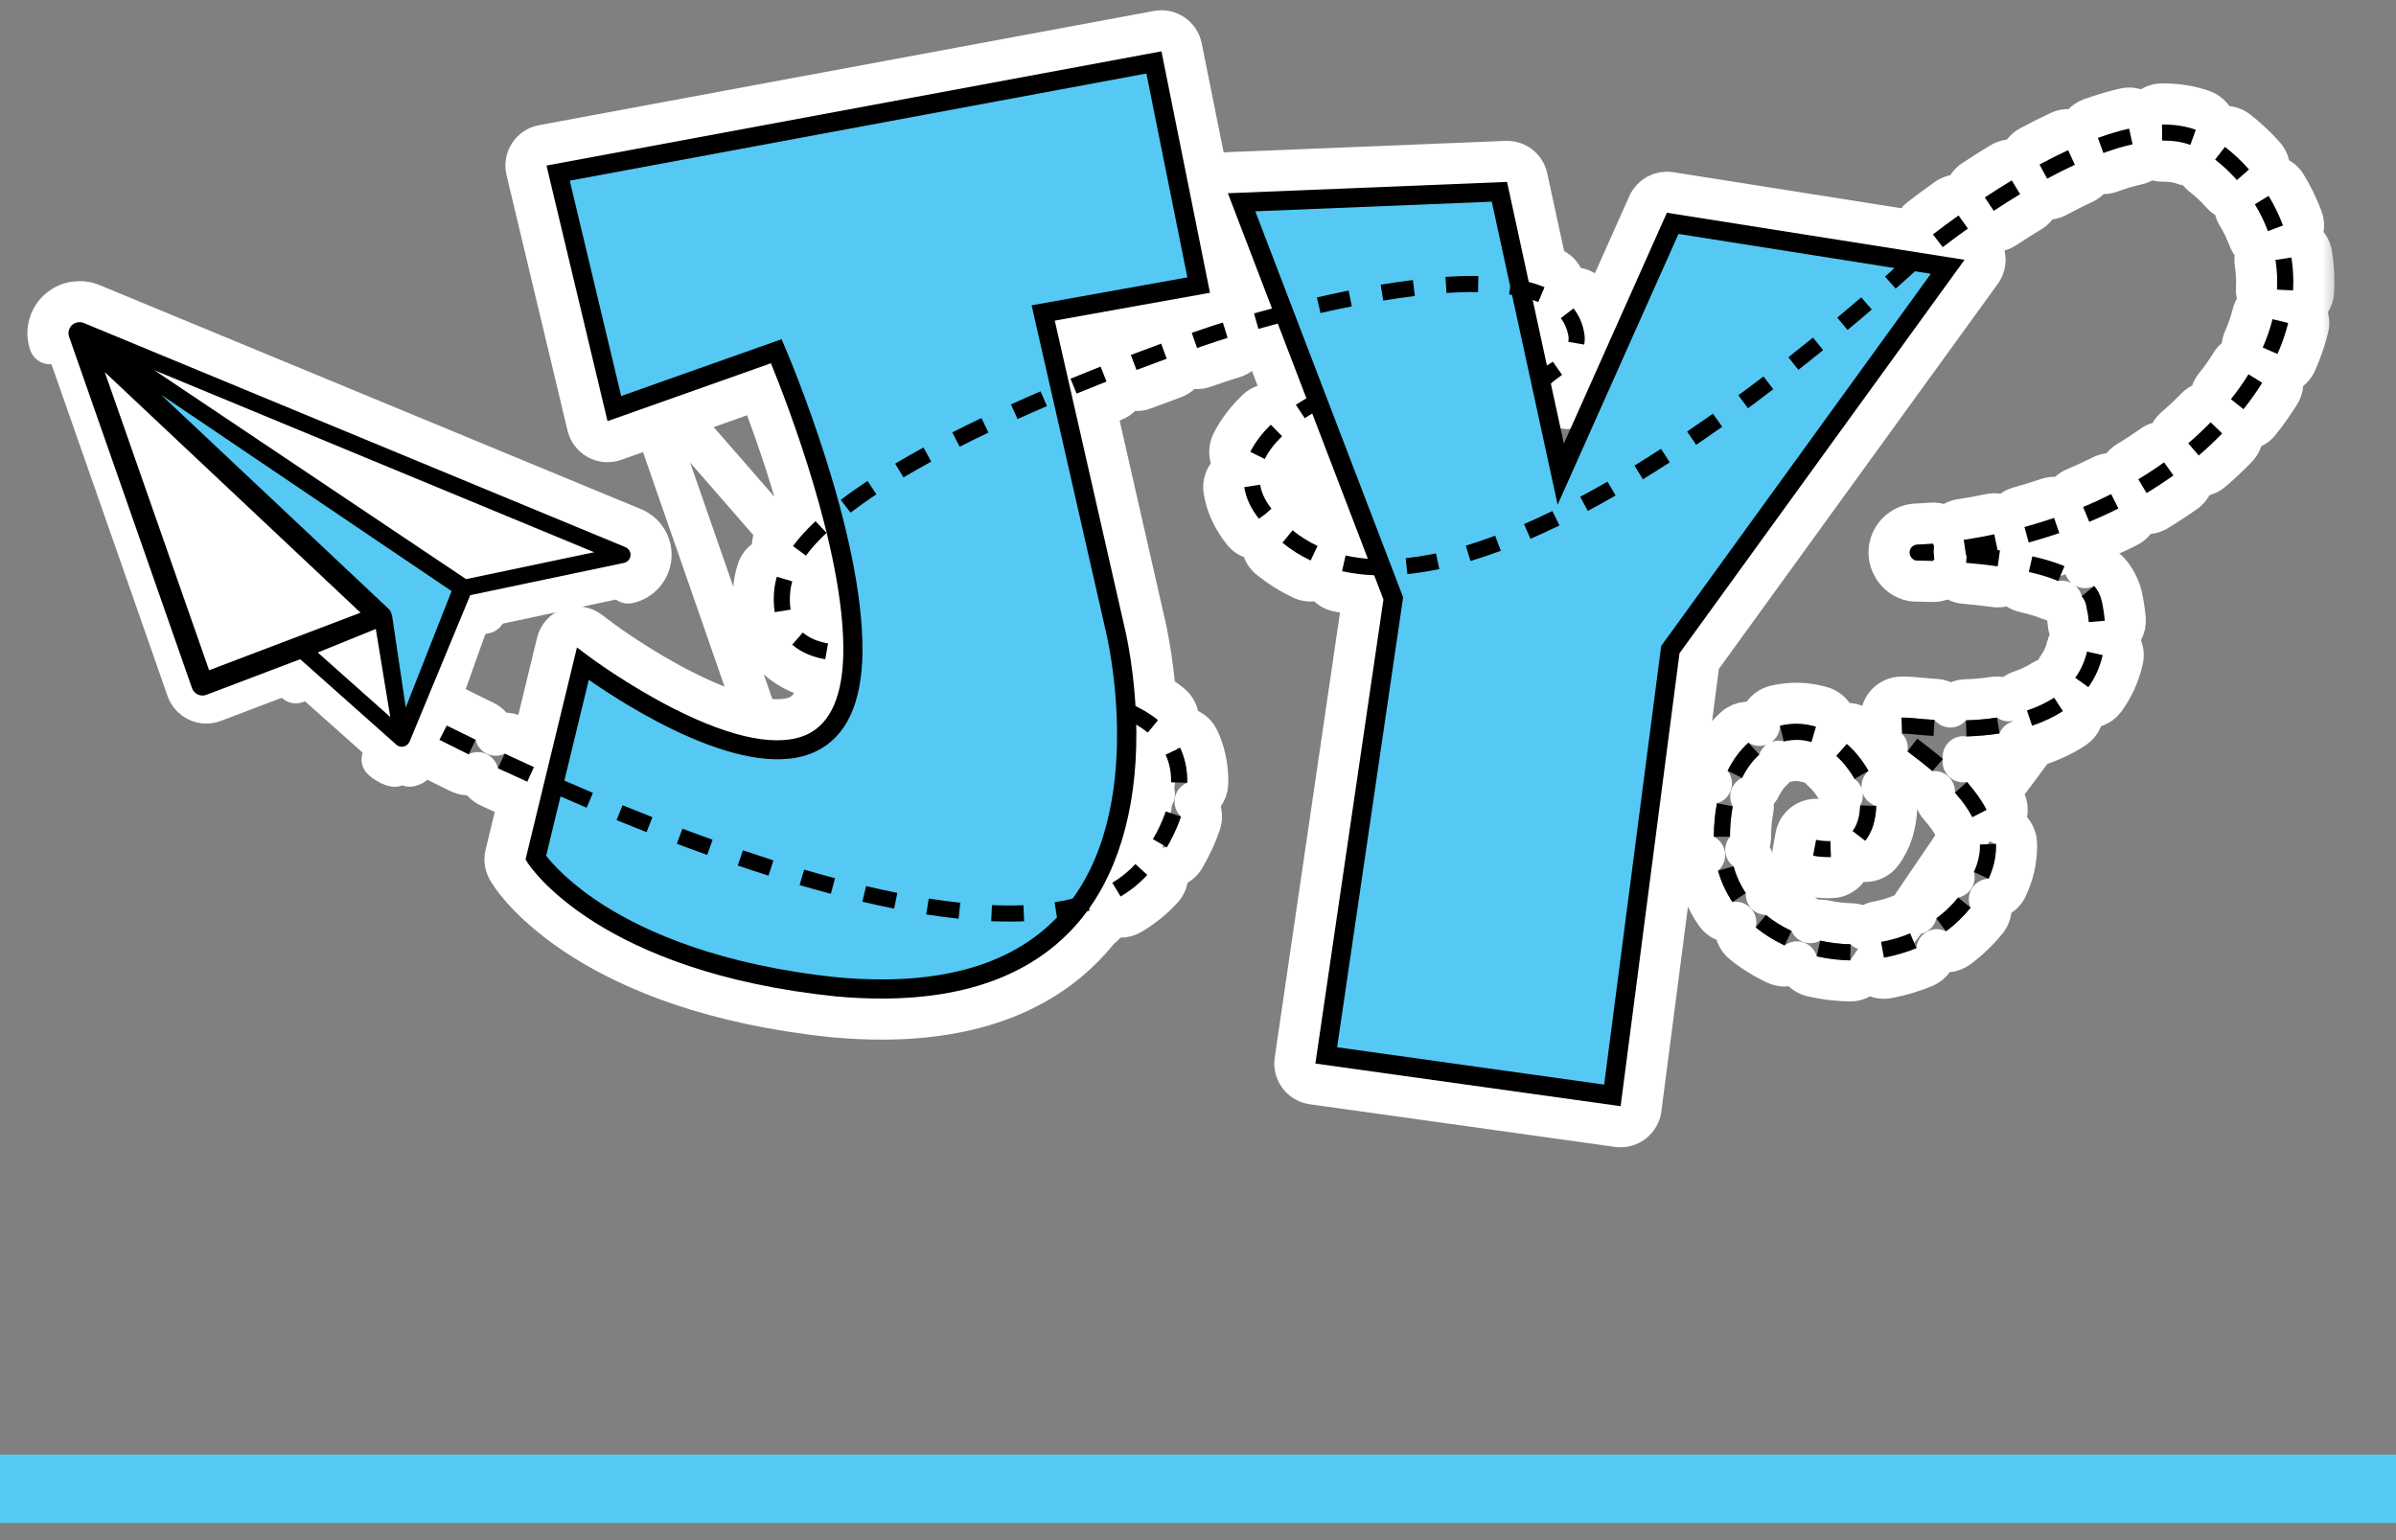 <svg width="70" height="45" viewBox="0 0 70 45" fill="none" xmlns="http://www.w3.org/2000/svg">
<rect x="0" y="0" width="70" height="45" fill="#808080" stroke="none"/>
<path d="M17.364 12.077C17.404 12.242 17.512 12.383 17.661 12.464C17.811 12.546 17.988 12.56 18.148 12.503L22.34 11.018C22.381 11.12 22.425 11.235 22.474 11.361C22.684 11.905 22.964 12.666 23.241 13.533C23.803 15.287 24.335 17.407 24.316 19.05L24.316 19.05C24.299 20.487 23.848 20.992 23.413 21.181C22.892 21.408 22.098 21.327 21.144 20.99C20.221 20.665 19.283 20.149 18.565 19.705C18.209 19.485 17.912 19.286 17.705 19.142C17.602 19.07 17.521 19.013 17.467 18.973C17.44 18.954 17.419 18.939 17.406 18.929L17.391 18.918L17.388 18.915L17.388 18.915C17.226 18.794 17.015 18.762 16.825 18.83C16.635 18.898 16.492 19.057 16.444 19.253L15.069 24.919C15.031 25.078 15.059 25.245 15.146 25.383L15.652 25.061C15.146 25.383 15.147 25.384 15.147 25.384L15.147 25.385L15.149 25.387L15.152 25.391L15.16 25.404C15.166 25.414 15.175 25.426 15.186 25.442C15.208 25.472 15.238 25.514 15.278 25.564C15.357 25.666 15.474 25.804 15.635 25.97C15.957 26.3 16.452 26.736 17.166 27.19C18.596 28.1 20.89 29.071 24.401 29.432L24.401 29.432L24.408 29.433C27.26 29.69 29.302 29.147 30.729 28.101C32.154 27.057 32.882 25.572 33.23 24.108C33.576 22.649 33.554 21.175 33.451 20.08C33.399 19.529 33.326 19.067 33.266 18.741C33.236 18.578 33.209 18.448 33.189 18.358C33.179 18.313 33.17 18.278 33.165 18.254L33.158 18.225L33.157 18.221L31.2 9.624L35.124 8.92C35.283 8.891 35.423 8.8 35.514 8.667C35.605 8.534 35.638 8.369 35.606 8.211L34.299 1.706C34.234 1.384 33.923 1.174 33.601 1.234L16.195 4.468C16.033 4.498 15.891 4.593 15.801 4.731C15.712 4.869 15.683 5.037 15.721 5.197L17.364 12.077Z" stroke="white" stroke-width="1.2" stroke-linecap="round" stroke-linejoin="round"/>
<path d="M24.377 29.712L24.377 29.712C17.275 28.982 15.089 25.81 14.913 25.536L14.911 25.533L14.847 25.433C14.76 25.295 14.732 25.128 14.77 24.969L16.273 18.776C16.321 18.579 16.463 18.42 16.653 18.352C16.843 18.284 17.055 18.316 17.216 18.437L17.556 18.692L17.571 18.703C17.57 18.703 17.572 18.704 17.578 18.709C17.674 18.779 18.709 19.538 19.958 20.171L19.958 20.171C20.801 20.598 21.522 20.858 22.107 20.969C22.699 21.08 23.095 21.029 23.343 20.907C23.694 20.734 24.023 20.244 24.038 19.047L24.377 29.712ZM24.377 29.712L24.385 29.712C24.859 29.755 25.318 29.776 25.761 29.776C28.426 29.776 30.546 28.992 31.959 27.341C33.2 25.889 33.81 23.816 33.799 21.406V21.406C33.791 19.664 33.47 18.312 33.431 18.157M24.377 29.712L33.431 18.157M33.431 18.157L31.539 9.848L35.456 9.144C35.614 9.116 35.755 9.025 35.846 8.891C35.936 8.758 35.97 8.594 35.938 8.435L34.52 1.382C34.455 1.06 34.144 0.85 33.822 0.91L15.856 4.247C15.694 4.277 15.552 4.372 15.463 4.51C15.373 4.647 15.344 4.816 15.382 4.976L17.165 12.444C17.205 12.609 17.313 12.75 17.462 12.832C17.612 12.913 17.789 12.927 17.949 12.87L22.179 11.372C22.441 12.046 22.828 13.103 23.183 14.291C23.657 15.883 24.054 17.653 24.038 19.047L33.431 18.157ZM24.55 27.96C21.182 27.615 19.116 26.669 17.997 25.965L17.997 25.965C17.289 25.519 16.848 25.104 16.611 24.846L17.583 20.837C18.212 21.237 19.06 21.728 19.966 22.115C20.631 22.399 21.349 22.638 22.05 22.736C22.747 22.834 23.474 22.801 24.117 22.485C25.291 21.91 25.778 20.648 25.797 19.068M24.55 27.96L25.797 19.068M24.55 27.96C27.465 28.222 29.447 27.57 30.62 26.2C31.734 24.899 32.041 23.05 32.036 21.431C32.031 19.864 31.735 18.629 31.724 18.582C31.724 18.581 31.723 18.581 31.723 18.581C31.722 18.574 31.72 18.567 31.718 18.56L29.554 9.055C29.517 8.895 29.548 8.727 29.638 8.59C29.729 8.454 29.871 8.36 30.033 8.331L33.98 7.622L33.02 2.846L17.376 5.753L18.577 10.783M24.55 27.96L18.577 10.783M25.797 19.068C25.797 19.068 25.797 19.068 25.797 19.068L25.238 19.061L25.797 19.068ZM25.797 19.068C25.818 17.211 25.251 14.962 24.689 13.19C24.123 11.403 23.539 10.034 23.488 9.915L23.487 9.914L23.383 9.674C23.258 9.384 22.93 9.241 22.633 9.347L18.577 10.783M25.797 19.068L18.577 10.783" stroke="white" stroke-width="1.2" stroke-linecap="round" stroke-linejoin="round"/>
<path d="M45.795 11.937L44.392 5.477C44.33 5.192 44.073 4.993 43.782 5.005L36.249 5.311C36.056 5.318 35.879 5.419 35.772 5.58C35.666 5.741 35.644 5.944 35.713 6.125L40.088 17.552L38.153 30.75C38.13 30.908 38.171 31.069 38.267 31.197C38.362 31.325 38.505 31.409 38.664 31.431L47.023 32.599C47.181 32.622 47.342 32.58 47.469 32.482C47.597 32.385 47.68 32.241 47.701 32.083L49.374 19.209L57.387 8.147C57.509 7.978 57.535 7.758 57.455 7.565C57.375 7.372 57.201 7.235 56.995 7.203L48.961 5.933C48.693 5.89 48.43 6.033 48.319 6.281L45.795 11.937Z" stroke="white" stroke-width="1.2" stroke-linecap="round" stroke-linejoin="round"/>
<path d="M47.264 32.916C47.422 32.938 47.583 32.895 47.71 32.798C47.838 32.701 47.921 32.557 47.942 32.399L49.642 19.316L57.88 7.943C58.003 7.774 58.029 7.554 57.949 7.361C57.869 7.168 57.694 7.031 57.488 6.998L48.792 5.624C48.524 5.581 48.261 5.724 48.151 5.972L45.887 11.045L44.616 5.188C44.554 4.903 44.296 4.704 44.005 4.716L35.849 5.047C35.656 5.055 35.478 5.155 35.372 5.316C35.266 5.478 35.244 5.68 35.313 5.861L39.801 17.584L37.835 30.988C37.812 31.146 37.853 31.307 37.949 31.435C38.044 31.563 38.187 31.647 38.346 31.67L47.264 32.916ZM46.055 14.991L49.398 7.499L55.35 8.44L48.091 18.461L48.09 18.463L48.049 18.519C47.988 18.601 47.95 18.696 47.937 18.797L46.349 31.012L39.746 30.089L41.587 17.539C41.601 17.438 41.59 17.334 41.553 17.238L37.533 6.74L43.104 6.513L44.921 14.874C44.976 15.127 45.188 15.317 45.446 15.343C45.703 15.37 45.949 15.228 46.055 14.991Z" stroke="white" stroke-width="1.2" stroke-linecap="round" stroke-linejoin="round"/>
<path d="M52.383 24.893C52.354 25.05 52.389 25.212 52.48 25.343C52.571 25.475 52.711 25.564 52.868 25.592C53.054 25.625 53.242 25.644 53.425 25.644C53.426 25.644 53.427 25.644 53.428 25.644C53.449 25.644 53.484 25.644 53.522 25.642C53.849 25.626 54.103 25.35 54.091 25.022L54.075 24.553C54.069 24.393 54 24.242 53.883 24.133C53.766 24.025 53.609 23.967 53.45 23.974C53.379 23.977 53.284 23.971 53.166 23.949C53.01 23.92 52.848 23.955 52.717 24.045C52.586 24.135 52.496 24.274 52.467 24.431L52.383 24.893Z" stroke="white" stroke-width="1.2" stroke-linecap="round" stroke-linejoin="round"/>
<path d="M54.13 25.045C54.392 25.246 54.768 25.198 54.97 24.936C55.264 24.557 55.395 24.081 55.416 23.575C55.423 23.416 55.365 23.26 55.258 23.143C55.183 23.063 55.089 23.005 54.985 22.974C55.196 22.79 55.254 22.477 55.109 22.225C54.902 21.864 54.648 21.547 54.352 21.285C54.233 21.18 54.077 21.127 53.918 21.137C53.759 21.146 53.611 21.219 53.505 21.338L53.194 21.691C52.975 21.94 52.999 22.319 53.248 22.538C53.398 22.671 53.539 22.843 53.661 23.056C53.702 23.128 53.758 23.19 53.823 23.239C53.777 23.321 53.751 23.413 53.747 23.509C53.744 23.592 53.733 23.681 53.713 23.761C53.692 23.844 53.666 23.892 53.648 23.916C53.551 24.042 53.508 24.201 53.528 24.359C53.549 24.517 53.631 24.661 53.758 24.758L54.13 25.045Z" stroke="white" stroke-width="1.2" stroke-linecap="round" stroke-linejoin="round"/>
<path d="M54.575 28.362C54.469 28.544 54.27 28.665 54.044 28.661C53.673 28.653 53.303 28.608 52.944 28.527C52.722 28.477 52.557 28.309 52.499 28.104C52.452 28.139 52.4 28.168 52.344 28.188C52.195 28.242 52.029 28.235 51.885 28.167C51.533 28.003 51.206 27.8 50.915 27.563C50.791 27.462 50.712 27.316 50.696 27.157C50.689 27.087 50.695 27.016 50.712 26.948C50.488 26.985 50.252 26.892 50.117 26.691C49.892 26.355 49.723 25.989 49.615 25.6C49.572 25.447 49.592 25.283 49.67 25.144C49.705 25.083 49.75 25.029 49.802 24.984C49.744 24.955 49.691 24.917 49.645 24.87C49.533 24.758 49.47 24.605 49.47 24.445C49.471 24.068 49.505 23.701 49.572 23.355C49.617 23.124 49.789 22.951 50 22.892C49.959 22.839 49.926 22.779 49.904 22.715C49.853 22.564 49.864 22.399 49.934 22.256C50.124 21.869 50.374 21.53 50.679 21.255C50.884 21.07 51.181 21.053 51.403 21.194C51.405 21.089 51.435 20.985 51.49 20.893C51.573 20.757 51.706 20.66 51.861 20.622C52.307 20.513 52.778 20.525 53.222 20.655C53.376 20.699 53.505 20.803 53.581 20.943C53.658 21.082 53.675 21.247 53.631 21.4L53.498 21.851C53.405 22.168 53.073 22.351 52.755 22.258C52.584 22.208 52.414 22.205 52.259 22.244C52.161 22.268 52.06 22.267 51.964 22.242C51.932 22.336 51.877 22.422 51.799 22.493C51.663 22.616 51.537 22.782 51.432 22.994C51.37 23.121 51.268 23.216 51.149 23.271C51.214 23.389 51.239 23.53 51.212 23.673C51.167 23.909 51.142 24.169 51.142 24.448C51.142 24.589 51.092 24.724 51.003 24.832C51.106 24.908 51.186 25.018 51.223 25.152C51.284 25.369 51.378 25.574 51.503 25.76C51.578 25.87 51.613 26.002 51.604 26.134C51.733 26.137 51.863 26.181 51.971 26.269C52.151 26.417 52.36 26.547 52.591 26.655C52.724 26.717 52.829 26.825 52.888 26.959C53.012 26.89 53.161 26.864 53.311 26.898C53.56 26.954 53.819 26.985 54.079 26.99C54.234 26.994 54.375 27.056 54.479 27.156C54.569 27.038 54.7 26.958 54.847 26.931C55.102 26.884 55.347 26.812 55.571 26.717C55.704 26.66 55.852 26.654 55.988 26.698C56.02 26.559 56.1 26.436 56.215 26.351C56.411 26.206 56.587 26.037 56.739 25.849C56.831 25.735 56.956 25.663 57.09 25.637C57.054 25.507 57.062 25.364 57.122 25.232L57.137 25.198L57.137 25.198C57.211 25.036 57.243 24.882 57.244 24.739L57.243 24.685C57.241 24.58 57.267 24.48 57.313 24.393C57.22 24.337 57.141 24.256 57.088 24.152C56.995 23.972 56.857 23.773 56.668 23.562C56.561 23.444 56.506 23.288 56.515 23.129C56.359 23.144 56.198 23.099 56.07 22.99C55.853 22.806 55.641 22.644 55.442 22.492L55.442 22.491L55.363 22.431C55.236 22.334 55.153 22.19 55.133 22.032C55.124 21.971 55.126 21.91 55.136 21.851C55.039 21.748 54.977 21.61 54.972 21.457L54.957 20.988C54.951 20.827 55.011 20.672 55.121 20.555C55.231 20.439 55.383 20.372 55.543 20.368L55.593 20.367L55.606 20.367V20.367C55.732 20.367 55.869 20.377 56.02 20.392L56.023 20.392C56.203 20.41 56.379 20.425 56.552 20.435C56.727 20.445 56.879 20.53 56.982 20.656C57.087 20.534 57.242 20.454 57.416 20.448C57.715 20.438 57.997 20.413 58.25 20.373C58.404 20.349 58.562 20.386 58.689 20.476C58.761 20.341 58.882 20.239 59.027 20.191C59.284 20.104 59.504 19.998 59.683 19.881C59.79 19.812 59.911 19.78 60.03 19.784C60.033 19.666 60.072 19.55 60.143 19.452C60.256 19.296 60.339 19.112 60.387 18.903C60.417 18.773 60.487 18.663 60.581 18.582C60.491 18.484 60.435 18.359 60.425 18.225C60.414 18.096 60.394 17.957 60.363 17.811C60.362 17.809 60.359 17.806 60.357 17.803C60.299 17.733 60.258 17.652 60.237 17.566C60.128 17.585 60.013 17.575 59.904 17.529C59.702 17.446 59.446 17.366 59.139 17.296C58.983 17.261 58.848 17.165 58.764 17.03C58.759 17.022 58.754 17.014 58.75 17.006C58.624 17.112 58.456 17.165 58.281 17.141C58.006 17.103 57.707 17.069 57.392 17.043C57.233 17.03 57.086 16.954 56.983 16.833C56.88 16.711 56.83 16.554 56.843 16.395L56.882 15.927C56.895 15.768 56.971 15.621 57.093 15.519C57.214 15.416 57.372 15.366 57.531 15.379C57.874 15.408 58.205 15.444 58.515 15.488C58.718 15.517 58.883 15.644 58.968 15.815C58.996 15.789 59.026 15.766 59.059 15.745C59.194 15.661 59.356 15.633 59.512 15.669C59.892 15.756 60.24 15.862 60.543 15.987C60.691 16.048 60.808 16.165 60.869 16.312C60.905 16.399 60.919 16.493 60.913 16.585C61.157 16.462 61.462 16.519 61.644 16.738C61.815 16.945 61.937 17.184 61.994 17.449L54.575 28.362ZM54.575 28.362C54.61 28.406 54.652 28.444 54.699 28.477C54.83 28.567 54.991 28.602 55.148 28.573C55.52 28.505 55.881 28.397 56.221 28.255C56.368 28.193 56.484 28.076 56.544 27.928C56.568 27.87 56.582 27.81 56.587 27.748C56.782 27.845 57.023 27.831 57.21 27.693C57.52 27.463 57.798 27.195 58.039 26.898C58.139 26.774 58.186 26.616 58.169 26.457C58.162 26.393 58.145 26.332 58.12 26.274C58.184 26.272 58.249 26.259 58.31 26.235C58.461 26.178 58.582 26.063 58.646 25.916L58.66 25.884C58.826 25.516 58.914 25.128 58.914 24.734H58.914L58.914 24.725L58.913 24.652C58.911 24.491 58.844 24.338 58.728 24.227C58.655 24.157 58.566 24.107 58.471 24.081C58.534 24.016 58.583 23.936 58.611 23.847C58.66 23.695 58.647 23.53 58.574 23.389C58.408 23.067 58.184 22.75 57.911 22.447C57.767 22.285 57.554 22.221 57.355 22.258C57.361 22.215 57.362 22.171 57.359 22.126C57.358 22.121 57.358 22.116 57.357 22.11C57.394 22.116 57.432 22.118 57.47 22.117C57.831 22.106 58.18 22.075 58.51 22.023C58.725 21.989 58.896 21.844 58.972 21.656C59.128 21.792 59.35 21.844 59.56 21.773C59.938 21.646 60.289 21.481 60.598 21.278C60.809 21.14 60.904 20.891 60.857 20.658C61.09 20.72 61.348 20.637 61.498 20.43C61.748 20.085 61.921 19.695 62.016 19.274C62.051 19.119 62.023 18.956 61.938 18.821C61.898 18.758 61.847 18.703 61.788 18.659M54.575 28.362L61.788 18.659M61.788 18.659C61.985 18.547 62.11 18.327 62.09 18.086C62.072 17.879 62.04 17.665 61.994 17.449L61.788 18.659Z" stroke="white" stroke-width="1.2" stroke-linecap="round" stroke-linejoin="round"/>
<path d="M56.466 16.989C56.629 16.994 56.787 16.934 56.904 16.821C56.938 16.787 56.969 16.75 56.994 16.71C57.079 16.596 57.124 16.452 57.111 16.3L57.095 16.122L57.102 15.941C57.107 15.79 57.055 15.643 56.957 15.529C56.838 15.366 56.639 15.267 56.423 15.285C56.199 15.304 56.059 15.309 56.026 15.31C56.022 15.31 56.019 15.31 56.018 15.31L56.01 15.31C55.555 15.318 55.181 15.691 55.189 16.157C55.196 16.567 55.536 17.001 56.041 16.98L56.054 16.98C56.073 16.98 56.103 16.98 56.141 16.981C56.217 16.982 56.328 16.984 56.466 16.989ZM56.036 16.51C56.036 16.51 56.036 16.51 56.035 16.51L56.035 16.51C56.036 16.51 56.036 16.51 56.036 16.51Z" stroke="white" stroke-width="1.2" stroke-linecap="round" stroke-linejoin="round"/>
<path d="M56.848 16.329C56.872 16.486 56.958 16.628 57.086 16.722C57.214 16.816 57.374 16.856 57.532 16.832C57.847 16.784 58.17 16.727 58.488 16.657C58.677 16.616 58.826 16.49 58.903 16.327C58.925 16.344 58.948 16.359 58.973 16.373C59.111 16.452 59.276 16.472 59.429 16.43C59.741 16.344 60.052 16.248 60.356 16.145C60.507 16.094 60.631 15.985 60.701 15.842C60.772 15.699 60.782 15.534 60.731 15.383L60.579 14.939C60.472 14.625 60.132 14.458 59.819 14.564C59.545 14.657 59.265 14.743 58.986 14.82C58.832 14.862 58.702 14.963 58.623 15.102C58.619 15.109 58.615 15.116 58.611 15.123C58.604 15.118 58.597 15.113 58.59 15.108C58.456 15.021 58.294 14.991 58.138 15.025C57.854 15.085 57.566 15.138 57.282 15.18C57.125 15.204 56.983 15.289 56.888 15.417C56.794 15.545 56.754 15.706 56.778 15.864L56.848 16.329Z" stroke="white" stroke-width="1.2" stroke-linecap="round" stroke-linejoin="round"/>
<mask id="path-10-outside-1_5096_4332" maskUnits="userSpaceOnUse" x="34.352" y="1.638" width="34" height="17" fill="black">
<rect fill="white" x="34.352" y="1.638" width="34" height="17"/>
<path d="M40.164 16.809C39.831 16.796 39.511 16.756 39.209 16.689L39.311 16.23C39.584 16.291 39.877 16.328 40.181 16.339L40.164 16.809ZM41.116 16.775L41.068 16.308C41.35 16.279 41.647 16.232 41.952 16.168L42.05 16.627C41.728 16.694 41.414 16.744 41.116 16.775ZM42.96 16.392L42.825 15.943C43.103 15.858 43.392 15.761 43.682 15.653L43.847 16.093C43.546 16.205 43.248 16.306 42.96 16.392ZM38.291 16.376C37.996 16.238 37.719 16.063 37.466 15.858L37.763 15.494C37.986 15.675 38.232 15.829 38.492 15.952L38.291 16.376ZM44.713 15.743L44.525 15.313C44.793 15.197 45.071 15.069 45.353 14.931L45.56 15.353C45.271 15.493 44.987 15.625 44.713 15.743ZM61.038 15.247L60.858 14.813C61.139 14.697 61.414 14.57 61.679 14.437L61.89 14.857C61.617 14.995 61.33 15.126 61.038 15.247ZM36.783 15.163L36.97 15.02L36.779 15.157C36.541 14.854 36.399 14.545 36.352 14.233L36.817 14.162C36.852 14.395 36.963 14.63 37.145 14.861L36.97 15.02L36.783 15.163ZM46.388 14.929L46.166 14.515C46.433 14.372 46.7 14.224 46.965 14.072L47.2 14.478C46.93 14.633 46.66 14.784 46.388 14.929ZM62.713 14.406L62.471 14.003C62.731 13.848 62.983 13.681 63.224 13.509L63.498 13.891C63.247 14.069 62.984 14.243 62.713 14.406ZM47.997 14.003L47.752 13.603C48.013 13.443 48.27 13.28 48.527 13.114L48.783 13.508C48.523 13.677 48.262 13.842 47.997 14.003ZM36.951 13.411L36.528 13.203C36.661 12.934 36.863 12.667 37.128 12.409L37.457 12.745C37.23 12.966 37.059 13.19 36.951 13.411ZM64.237 13.309L63.93 12.953C64.157 12.757 64.377 12.551 64.584 12.338L64.922 12.664C64.706 12.887 64.476 13.105 64.237 13.309ZM49.554 12.998L49.29 12.609C49.544 12.436 49.796 12.262 50.044 12.087L50.316 12.47C50.065 12.646 49.811 12.822 49.554 12.998ZM65.544 11.956L65.176 11.664C65.368 11.424 65.541 11.18 65.691 10.936L66.091 11.184C65.931 11.442 65.747 11.702 65.544 11.956ZM51.066 11.928L50.787 11.549C51.037 11.366 51.283 11.182 51.521 10.999L51.806 11.372C51.566 11.557 51.319 11.742 51.066 11.928ZM52.54 10.806L52.248 10.438C52.496 10.243 52.736 10.051 52.967 9.864L53.263 10.229C53.032 10.417 52.79 10.611 52.54 10.806ZM66.537 10.343L66.106 10.154C66.228 9.878 66.324 9.599 66.392 9.325L66.85 9.438C66.776 9.739 66.671 10.044 66.537 10.343ZM53.977 9.642L53.676 9.281C53.926 9.073 54.16 8.875 54.377 8.688L54.684 9.043C54.466 9.231 54.23 9.432 53.977 9.642ZM66.994 8.485L66.523 8.463C66.527 8.389 66.529 8.317 66.529 8.245C66.529 8.027 66.511 7.808 66.479 7.595L66.944 7.523C66.982 7.76 67 8.003 67 8.244C67 8.324 66.998 8.404 66.994 8.485ZM55.383 8.433L55.072 8.082C55.352 7.833 55.582 7.624 55.754 7.467L56.072 7.813C55.898 7.973 55.665 8.184 55.383 8.433ZM56.758 7.221L56.471 6.849C56.712 6.664 56.963 6.478 57.22 6.295L57.493 6.678C57.241 6.858 56.994 7.04 56.758 7.221ZM66.258 6.753C66.157 6.483 66.028 6.218 65.876 5.968L66.278 5.723C66.447 6 66.588 6.291 66.699 6.588L66.258 6.753ZM58.247 6.16L57.987 5.769C58.251 5.593 58.517 5.427 58.774 5.271L59.018 5.673C58.766 5.825 58.506 5.989 58.247 6.16ZM65.353 5.262C65.156 5.04 64.942 4.838 64.715 4.663L65.004 4.292C65.253 4.485 65.489 4.706 65.706 4.951L65.353 5.262ZM59.808 5.22L59.585 4.807C59.871 4.652 60.152 4.512 60.421 4.387L60.618 4.814C60.358 4.935 60.085 5.071 59.808 5.22ZM61.451 4.47L61.291 4.028C61.608 3.914 61.915 3.823 62.202 3.758L62.305 4.217C62.037 4.276 61.749 4.361 61.451 4.47ZM63.991 4.233C63.761 4.149 63.497 4.107 63.204 4.107H63.168L63.164 3.638H63.205C63.552 3.638 63.87 3.69 64.152 3.792L63.991 4.233Z"/>
</mask>
<path d="M40.164 16.809C39.831 16.796 39.511 16.756 39.209 16.689L39.311 16.23C39.584 16.291 39.877 16.328 40.181 16.339L40.164 16.809ZM41.116 16.775L41.068 16.308C41.35 16.279 41.647 16.232 41.952 16.168L42.05 16.627C41.728 16.694 41.414 16.744 41.116 16.775ZM42.96 16.392L42.825 15.943C43.103 15.858 43.392 15.761 43.682 15.653L43.847 16.093C43.546 16.205 43.248 16.306 42.96 16.392ZM38.291 16.376C37.996 16.238 37.719 16.063 37.466 15.858L37.763 15.494C37.986 15.675 38.232 15.829 38.492 15.952L38.291 16.376ZM44.713 15.743L44.525 15.313C44.793 15.197 45.071 15.069 45.353 14.931L45.56 15.353C45.271 15.493 44.987 15.625 44.713 15.743ZM61.038 15.247L60.858 14.813C61.139 14.697 61.414 14.57 61.679 14.437L61.89 14.857C61.617 14.995 61.33 15.126 61.038 15.247ZM36.783 15.163L36.97 15.02L36.779 15.157C36.541 14.854 36.399 14.545 36.352 14.233L36.817 14.162C36.852 14.395 36.963 14.63 37.145 14.861L36.97 15.02L36.783 15.163ZM46.388 14.929L46.166 14.515C46.433 14.372 46.7 14.224 46.965 14.072L47.2 14.478C46.93 14.633 46.66 14.784 46.388 14.929ZM62.713 14.406L62.471 14.003C62.731 13.848 62.983 13.681 63.224 13.509L63.498 13.891C63.247 14.069 62.984 14.243 62.713 14.406ZM47.997 14.003L47.752 13.603C48.013 13.443 48.27 13.28 48.527 13.114L48.783 13.508C48.523 13.677 48.262 13.842 47.997 14.003ZM36.951 13.411L36.528 13.203C36.661 12.934 36.863 12.667 37.128 12.409L37.457 12.745C37.23 12.966 37.059 13.19 36.951 13.411ZM64.237 13.309L63.93 12.953C64.157 12.757 64.377 12.551 64.584 12.338L64.922 12.664C64.706 12.887 64.476 13.105 64.237 13.309ZM49.554 12.998L49.29 12.609C49.544 12.436 49.796 12.262 50.044 12.087L50.316 12.47C50.065 12.646 49.811 12.822 49.554 12.998ZM65.544 11.956L65.176 11.664C65.368 11.424 65.541 11.18 65.691 10.936L66.091 11.184C65.931 11.442 65.747 11.702 65.544 11.956ZM51.066 11.928L50.787 11.549C51.037 11.366 51.283 11.182 51.521 10.999L51.806 11.372C51.566 11.557 51.319 11.742 51.066 11.928ZM52.54 10.806L52.248 10.438C52.496 10.243 52.736 10.051 52.967 9.864L53.263 10.229C53.032 10.417 52.79 10.611 52.54 10.806ZM66.537 10.343L66.106 10.154C66.228 9.878 66.324 9.599 66.392 9.325L66.85 9.438C66.776 9.739 66.671 10.044 66.537 10.343ZM53.977 9.642L53.676 9.281C53.926 9.073 54.16 8.875 54.377 8.688L54.684 9.043C54.466 9.231 54.23 9.432 53.977 9.642ZM66.994 8.485L66.523 8.463C66.527 8.389 66.529 8.317 66.529 8.245C66.529 8.027 66.511 7.808 66.479 7.595L66.944 7.523C66.982 7.76 67 8.003 67 8.244C67 8.324 66.998 8.404 66.994 8.485ZM55.383 8.433L55.072 8.082C55.352 7.833 55.582 7.624 55.754 7.467L56.072 7.813C55.898 7.973 55.665 8.184 55.383 8.433ZM56.758 7.221L56.471 6.849C56.712 6.664 56.963 6.478 57.22 6.295L57.493 6.678C57.241 6.858 56.994 7.04 56.758 7.221ZM66.258 6.753C66.157 6.483 66.028 6.218 65.876 5.968L66.278 5.723C66.447 6 66.588 6.291 66.699 6.588L66.258 6.753ZM58.247 6.16L57.987 5.769C58.251 5.593 58.517 5.427 58.774 5.271L59.018 5.673C58.766 5.825 58.506 5.989 58.247 6.16ZM65.353 5.262C65.156 5.04 64.942 4.838 64.715 4.663L65.004 4.292C65.253 4.485 65.489 4.706 65.706 4.951L65.353 5.262ZM59.808 5.22L59.585 4.807C59.871 4.652 60.152 4.512 60.421 4.387L60.618 4.814C60.358 4.935 60.085 5.071 59.808 5.22ZM61.451 4.47L61.291 4.028C61.608 3.914 61.915 3.823 62.202 3.758L62.305 4.217C62.037 4.276 61.749 4.361 61.451 4.47ZM63.991 4.233C63.761 4.149 63.497 4.107 63.204 4.107H63.168L63.164 3.638H63.205C63.552 3.638 63.87 3.69 64.152 3.792L63.991 4.233Z" stroke="white" stroke-width="2.4" stroke-linecap="round" stroke-linejoin="round" mask="url(#path-10-outside-1_5096_4332)"/>
<path d="M37.62 12.551C37.803 12.827 38.175 12.902 38.451 12.719C38.547 12.655 38.631 12.606 38.689 12.572C38.718 12.556 38.74 12.543 38.755 12.535L38.773 12.526L38.781 12.521L38.79 12.516C38.792 12.515 38.798 12.512 38.806 12.508C38.809 12.505 38.817 12.5 38.828 12.494C38.833 12.49 38.843 12.484 38.854 12.475L38.855 12.475C38.862 12.47 38.891 12.448 38.922 12.417C39.106 12.233 39.151 11.952 39.034 11.721L38.821 11.302C38.672 11.008 38.313 10.889 38.018 11.037C37.994 11.049 37.796 11.15 37.529 11.327C37.396 11.415 37.303 11.552 37.271 11.708C37.24 11.864 37.271 12.027 37.359 12.16L37.62 12.551Z" stroke="white" stroke-width="1.2" stroke-linecap="round" stroke-linejoin="round"/>
<path d="M28.936 27.515C29.112 27.522 29.287 27.526 29.462 27.526C29.632 27.529 29.793 27.523 29.938 27.517L29.942 27.517C30.101 27.512 30.252 27.442 30.36 27.325C30.389 27.294 30.414 27.261 30.435 27.225C30.566 27.372 30.767 27.451 30.976 27.419C31.343 27.361 31.695 27.279 32.019 27.174C32.171 27.125 32.297 27.018 32.37 26.876C32.397 26.822 32.416 26.765 32.426 26.707C32.611 26.82 32.85 26.829 33.048 26.71C33.392 26.504 33.7 26.254 33.962 25.967C34.069 25.849 34.125 25.694 34.118 25.535C34.115 25.473 34.103 25.413 34.082 25.356C34.135 25.356 34.189 25.35 34.242 25.336C34.396 25.296 34.527 25.196 34.608 25.058C34.738 24.835 34.927 24.477 35.071 24.05C35.122 23.899 35.111 23.734 35.039 23.591C35.008 23.527 34.966 23.471 34.915 23.423C34.985 23.394 35.05 23.352 35.105 23.298C35.22 23.185 35.285 23.03 35.285 22.869V22.818C35.285 22.387 35.198 21.974 35.021 21.596C34.906 21.351 34.646 21.22 34.392 21.257C34.425 21.169 34.438 21.075 34.429 20.98C34.412 20.821 34.334 20.675 34.21 20.575C33.928 20.346 33.596 20.153 33.232 19.995C32.928 19.863 32.575 20.003 32.443 20.306L32.255 20.738C32.192 20.884 32.189 21.05 32.248 21.198C32.307 21.347 32.423 21.465 32.569 21.528C32.812 21.632 33.007 21.75 33.155 21.871C33.244 21.943 33.348 21.986 33.454 22C33.445 22.104 33.464 22.209 33.509 22.305C33.576 22.449 33.615 22.618 33.615 22.819V22.858C33.615 22.988 33.657 23.108 33.727 23.207C33.618 23.278 33.532 23.385 33.487 23.518C33.391 23.805 33.26 24.055 33.167 24.213C33.089 24.345 33.064 24.501 33.098 24.65C32.961 24.667 32.828 24.731 32.728 24.841C32.578 25.005 32.398 25.152 32.188 25.279C32.064 25.354 31.972 25.47 31.927 25.606C31.797 25.55 31.648 25.539 31.503 25.586C31.268 25.662 31.005 25.725 30.718 25.769C30.561 25.793 30.42 25.879 30.326 26.008C30.323 26.011 30.321 26.015 30.319 26.018C30.314 26.014 30.31 26.01 30.305 26.006C30.188 25.898 30.032 25.842 29.872 25.849C29.748 25.855 29.619 25.857 29.482 25.857C29.32 25.856 29.163 25.854 29.006 25.847C28.847 25.84 28.692 25.896 28.575 26.004C28.565 26.012 28.555 26.022 28.546 26.031C28.539 26.02 28.531 26.009 28.522 25.999C28.422 25.875 28.277 25.796 28.119 25.779C27.832 25.749 27.532 25.709 27.227 25.661C27.046 25.632 26.871 25.688 26.742 25.799C26.734 25.784 26.725 25.77 26.715 25.756C26.627 25.623 26.489 25.531 26.333 25.5C26.042 25.442 25.742 25.376 25.44 25.305C25.259 25.263 25.078 25.307 24.94 25.411C24.868 25.254 24.729 25.129 24.549 25.081C24.255 25.003 23.959 24.92 23.661 24.833C23.481 24.78 23.296 24.816 23.153 24.915C23.088 24.755 22.956 24.623 22.778 24.566C22.483 24.472 22.188 24.375 21.897 24.277C21.719 24.217 21.532 24.245 21.385 24.338C21.378 24.318 21.37 24.299 21.361 24.279C21.293 24.136 21.171 24.025 21.021 23.971C20.727 23.866 20.436 23.759 20.15 23.652C20.001 23.595 19.836 23.601 19.691 23.666C19.671 23.675 19.652 23.685 19.634 23.696C19.628 23.676 19.62 23.657 19.612 23.637C19.548 23.491 19.43 23.377 19.281 23.318C18.987 23.202 18.698 23.086 18.416 22.972C18.241 22.9 18.053 22.917 17.9 23.002C17.894 22.982 17.887 22.962 17.879 22.942C17.82 22.794 17.703 22.677 17.557 22.614C17.26 22.489 16.974 22.366 16.7 22.245C16.527 22.169 16.336 22.182 16.18 22.264C16.175 22.243 16.169 22.222 16.161 22.202C16.105 22.053 15.992 21.933 15.847 21.867C15.542 21.728 15.258 21.597 14.999 21.477C14.828 21.397 14.638 21.405 14.481 21.482C14.476 21.461 14.47 21.44 14.463 21.419C14.411 21.269 14.301 21.145 14.158 21.076C13.892 20.948 13.684 20.845 13.543 20.774C13.472 20.738 13.418 20.711 13.382 20.693L13.343 20.673L13.338 20.67C13.224 20.609 13.092 20.585 12.961 20.606C12.772 20.635 12.608 20.753 12.52 20.923L12.305 21.341C12.232 21.482 12.218 21.647 12.266 21.799C12.315 21.951 12.422 22.077 12.563 22.15L12.778 21.732L12.778 21.732L12.563 22.15L12.563 22.15L12.563 22.15L12.564 22.15L12.565 22.15L12.568 22.152L12.579 22.158L12.623 22.18C12.661 22.2 12.718 22.228 12.792 22.265C12.939 22.339 13.155 22.446 13.43 22.579C13.573 22.648 13.738 22.658 13.889 22.606C13.913 22.597 13.937 22.587 13.96 22.575C13.966 22.601 13.973 22.626 13.982 22.65C14.037 22.8 14.148 22.922 14.293 22.989C14.556 23.112 14.846 23.246 15.159 23.387C15.335 23.467 15.529 23.454 15.688 23.37C15.694 23.395 15.701 23.419 15.711 23.443C15.768 23.591 15.883 23.711 16.029 23.775C16.31 23.898 16.602 24.024 16.905 24.152C17.083 24.228 17.277 24.21 17.434 24.122C17.482 24.295 17.606 24.444 17.784 24.517C18.073 24.636 18.369 24.753 18.669 24.872C18.817 24.93 18.983 24.927 19.128 24.864C19.153 24.853 19.176 24.841 19.198 24.828C19.206 24.853 19.215 24.877 19.226 24.901C19.292 25.047 19.413 25.159 19.562 25.215C19.856 25.325 20.155 25.435 20.459 25.544C20.642 25.609 20.835 25.58 20.986 25.483C20.995 25.508 21.005 25.532 21.017 25.556C21.087 25.699 21.212 25.808 21.362 25.859C21.664 25.96 21.968 26.06 22.273 26.156C22.459 26.215 22.653 26.178 22.801 26.074C22.81 26.099 22.822 26.124 22.835 26.148C22.912 26.288 23.041 26.392 23.194 26.436C23.502 26.526 23.811 26.613 24.12 26.695C24.274 26.736 24.438 26.714 24.576 26.634C24.6 26.62 24.623 26.605 24.645 26.587C24.656 26.613 24.669 26.638 24.684 26.662C24.768 26.798 24.902 26.894 25.057 26.931C25.376 27.006 25.695 27.075 26.005 27.137C26.2 27.176 26.39 27.116 26.527 26.993C26.541 27.02 26.556 27.046 26.575 27.07C26.668 27.199 26.809 27.286 26.966 27.31C27.299 27.363 27.626 27.406 27.942 27.44C28.143 27.461 28.331 27.381 28.455 27.241C28.473 27.27 28.494 27.297 28.518 27.322C28.626 27.44 28.777 27.509 28.936 27.515ZM13.336 20.669C13.335 20.669 13.335 20.669 13.336 20.669L13.336 20.669Z" stroke="white" stroke-width="1.2" stroke-linecap="round" stroke-linejoin="round"/>
<mask id="path-13-outside-2_5096_4332" maskUnits="userSpaceOnUse" x="20.605" y="6.063" width="27" height="15" fill="black">
<rect fill="white" x="20.605" y="6.063" width="27" height="15"/>
<path d="M24.11 19.263C23.717 19.195 23.392 19.051 23.145 18.836L23.454 18.481C23.636 18.639 23.884 18.746 24.192 18.8L24.11 19.263ZM22.634 17.886C22.615 17.77 22.605 17.648 22.605 17.521C22.605 17.415 22.612 17.304 22.625 17.191C22.638 17.079 22.662 16.965 22.695 16.852L23.146 16.986C23.12 17.073 23.103 17.16 23.092 17.245C23.081 17.341 23.076 17.434 23.076 17.522C23.076 17.623 23.083 17.721 23.098 17.812L22.634 17.886ZM23.545 16.235L23.167 15.955C23.342 15.718 23.564 15.473 23.825 15.228L24.148 15.569C23.907 15.796 23.704 16.02 23.545 16.235ZM24.849 14.979L24.563 14.606C24.801 14.424 25.064 14.238 25.345 14.052L25.605 14.444C25.332 14.623 25.079 14.804 24.849 14.979ZM26.394 13.949L26.153 13.546C26.413 13.391 26.692 13.233 26.981 13.075L27.206 13.488C26.922 13.642 26.649 13.798 26.394 13.949ZM28.035 13.052L27.822 12.633C28.103 12.49 28.388 12.351 28.674 12.215L28.877 12.639C28.595 12.773 28.314 12.911 28.035 13.052ZM29.728 12.244L29.535 11.816C29.826 11.684 30.115 11.556 30.401 11.434L30.587 11.865C30.305 11.986 30.017 12.113 29.728 12.244ZM31.454 11.5L31.275 11.065C31.576 10.941 31.87 10.823 32.154 10.711L32.327 11.148C32.044 11.26 31.753 11.377 31.454 11.5ZM45.042 11.464L44.813 10.835C44.817 10.834 45.013 10.814 45.368 10.568L45.637 10.954C45.218 11.245 45.063 11.458 45.042 11.464ZM33.204 10.81L33.037 10.371C33.358 10.249 33.655 10.139 33.925 10.041L34.086 10.482C33.818 10.58 33.521 10.69 33.204 10.81ZM34.972 10.168L34.818 9.725C35.199 9.593 35.418 9.522 35.418 9.522C35.419 9.522 35.42 9.521 35.421 9.521C35.458 9.509 35.562 9.475 35.727 9.424L35.865 9.873C35.704 9.923 35.602 9.955 35.573 9.965L35.563 9.964L35.564 9.968C35.563 9.968 35.346 10.039 34.972 10.168ZM46.284 10.068L45.82 9.988C45.825 9.96 45.828 9.93 45.828 9.9C45.828 9.863 45.825 9.827 45.817 9.79C45.781 9.604 45.708 9.437 45.599 9.297L45.972 9.01C46.126 9.21 46.23 9.443 46.279 9.701C46.292 9.766 46.299 9.833 46.299 9.9C46.298 9.956 46.294 10.013 46.284 10.068ZM36.765 9.61L36.637 9.157C36.909 9.081 37.217 8.998 37.552 8.913L37.669 9.368C37.338 9.452 37.033 9.535 36.765 9.61ZM38.579 9.147L38.474 8.69C38.773 8.622 39.084 8.555 39.401 8.491L39.493 8.952C39.181 9.013 38.875 9.079 38.579 9.147ZM44.942 8.825C44.704 8.727 44.418 8.651 44.09 8.602L44.159 8.137C44.527 8.191 44.851 8.277 45.124 8.39L44.942 8.825ZM40.413 8.782L40.336 8.318C40.662 8.264 40.98 8.218 41.279 8.182L41.336 8.649C41.044 8.685 40.733 8.729 40.413 8.782ZM42.261 8.56L42.23 8.091C42.568 8.068 42.889 8.059 43.19 8.065L43.182 8.534C42.893 8.53 42.586 8.539 42.261 8.56Z"/>
</mask>
<path d="M24.11 19.263L23.905 20.445C24.557 20.558 25.178 20.122 25.292 19.47L24.11 19.263ZM23.145 18.836L22.24 18.048C21.805 18.548 21.857 19.305 22.357 19.741L23.145 18.836ZM23.454 18.481L24.24 17.575C23.74 17.141 22.983 17.194 22.549 17.693L23.454 18.481ZM24.192 18.8L25.373 19.008C25.488 18.355 25.052 17.733 24.399 17.618L24.192 18.8ZM22.634 17.886L21.448 18.075C21.499 18.389 21.672 18.671 21.93 18.858C22.188 19.045 22.509 19.122 22.824 19.071L22.634 17.886ZM22.625 17.191L21.433 17.052L21.433 17.054L22.625 17.191ZM22.695 16.852L23.038 15.702C22.403 15.513 21.735 15.874 21.546 16.509L22.695 16.852ZM23.146 16.986L24.295 17.332C24.387 17.026 24.354 16.697 24.202 16.416C24.051 16.136 23.794 15.927 23.488 15.836L23.146 16.986ZM23.092 17.245L21.902 17.092C21.901 17.098 21.9 17.104 21.899 17.111L23.092 17.245ZM23.098 17.812L23.289 18.996C23.604 18.946 23.886 18.771 24.073 18.512C24.259 18.252 24.335 17.929 24.282 17.614L23.098 17.812ZM23.545 16.235L22.83 17.199C23.086 17.388 23.407 17.468 23.722 17.422C24.037 17.375 24.32 17.204 24.509 16.948L23.545 16.235ZM23.167 15.955L22.203 15.24C22.013 15.496 21.933 15.816 21.98 16.131C22.027 16.446 22.197 16.729 22.452 16.919L23.167 15.955ZM23.825 15.228L24.698 14.404C24.243 13.923 23.485 13.9 23.003 14.354L23.825 15.228ZM24.148 15.569L24.968 16.446C25.201 16.228 25.338 15.926 25.348 15.607C25.357 15.287 25.24 14.978 25.02 14.745L24.148 15.569ZM24.849 14.979L23.897 15.709C24.299 16.234 25.051 16.334 25.577 15.933L24.849 14.979ZM24.563 14.606L23.835 13.652C23.582 13.845 23.416 14.131 23.374 14.447C23.331 14.763 23.417 15.083 23.611 15.336L24.563 14.606ZM25.345 14.052L26.345 13.388C25.979 12.837 25.236 12.686 24.684 13.051L25.345 14.052ZM25.605 14.444L26.265 15.446C26.531 15.271 26.717 14.996 26.781 14.684C26.845 14.371 26.781 14.046 26.605 13.78L25.605 14.444ZM26.394 13.949L25.363 14.564C25.702 15.132 26.436 15.319 27.005 14.982L26.394 13.949ZM26.153 13.546L25.54 12.515C25.266 12.678 25.068 12.942 24.99 13.251C24.912 13.56 24.96 13.887 25.123 14.161L26.153 13.546ZM26.981 13.075L28.034 12.5C27.716 11.919 26.988 11.705 26.406 12.022L26.981 13.075ZM27.206 13.488L27.78 14.541C28.06 14.389 28.268 14.132 28.358 13.826C28.448 13.52 28.412 13.191 28.259 12.912L27.206 13.488ZM28.035 13.052L26.966 13.597C27.266 14.186 27.986 14.421 28.576 14.123L28.035 13.052ZM27.822 12.633L27.279 11.563C26.995 11.707 26.78 11.958 26.681 12.261C26.582 12.564 26.608 12.894 26.753 13.178L27.822 12.633ZM28.674 12.215L29.757 11.697C29.471 11.1 28.756 10.847 28.158 11.131L28.674 12.215ZM28.877 12.639L29.393 13.722C29.68 13.585 29.902 13.339 30.008 13.039C30.114 12.739 30.097 12.409 29.96 12.121L28.877 12.639ZM29.728 12.244L28.635 12.739C28.767 13.029 29.008 13.255 29.306 13.367C29.604 13.479 29.935 13.468 30.225 13.336L29.728 12.244ZM29.535 11.816L29.04 10.722C28.436 10.996 28.168 11.707 28.441 12.31L29.535 11.816ZM30.401 11.434L31.503 10.958C31.241 10.351 30.537 10.071 29.93 10.33L30.401 11.434ZM30.587 11.865L31.06 12.968C31.353 12.843 31.584 12.606 31.702 12.309C31.82 12.013 31.816 11.682 31.689 11.39L30.587 11.865ZM31.454 11.5L30.344 11.956C30.596 12.568 31.296 12.861 31.908 12.611L31.454 11.5ZM31.275 11.065L30.817 9.956C30.205 10.209 29.914 10.909 30.166 11.521L31.275 11.065ZM32.154 10.711L33.269 10.269C33.026 9.654 32.331 9.353 31.715 9.594L32.154 10.711ZM32.327 11.148L32.767 12.265C33.064 12.148 33.302 11.918 33.428 11.625C33.555 11.333 33.56 11.002 33.443 10.706L32.327 11.148ZM45.042 11.464L43.915 11.875C44.135 12.479 44.791 12.802 45.403 12.608L45.042 11.464ZM44.813 10.835L44.522 9.67C44.192 9.753 43.912 9.971 43.753 10.272C43.593 10.572 43.569 10.926 43.685 11.246L44.813 10.835ZM45.368 10.568L46.353 9.882C45.975 9.339 45.228 9.204 44.684 9.582L45.368 10.568ZM45.637 10.954L46.321 11.939C46.583 11.758 46.762 11.48 46.818 11.166C46.874 10.853 46.804 10.53 46.622 10.268L45.637 10.954ZM33.204 10.81L32.082 11.236C32.317 11.855 33.009 12.166 33.628 11.932L33.204 10.81ZM33.037 10.371L32.613 9.248C32.315 9.361 32.074 9.587 31.943 9.878C31.812 10.168 31.802 10.499 31.915 10.797L33.037 10.371ZM33.925 10.041L35.053 9.631C34.944 9.332 34.721 9.088 34.432 8.953C34.144 8.819 33.813 8.804 33.514 8.913L33.925 10.041ZM34.086 10.482L34.5 11.608C35.12 11.38 35.439 10.693 35.213 10.072L34.086 10.482ZM34.972 10.168L33.838 10.562C34.055 11.188 34.738 11.519 35.364 11.302L34.972 10.168ZM34.818 9.725L34.425 8.591C34.124 8.695 33.877 8.914 33.738 9.201C33.599 9.487 33.58 9.817 33.684 10.118L34.818 9.725ZM35.418 9.522V8.322C35.292 8.322 35.166 8.342 35.046 8.381L35.418 9.522ZM35.421 9.521V10.72C35.547 10.72 35.671 10.701 35.79 10.662L35.421 9.521ZM35.727 9.424L36.873 9.07C36.678 8.437 36.006 8.082 35.373 8.278L35.727 9.424ZM35.865 9.873L36.219 11.02C36.523 10.926 36.778 10.715 36.926 10.434C37.075 10.152 37.106 9.823 37.012 9.519L35.865 9.873ZM35.573 9.965L35.441 11.158C35.613 11.177 35.787 11.158 35.952 11.104L35.573 9.965ZM35.563 9.964L35.695 8.771C35.305 8.728 34.918 8.879 34.659 9.175C34.401 9.47 34.304 9.874 34.399 10.255L35.563 9.964ZM35.564 9.968V11.168C35.934 11.168 36.283 10.998 36.51 10.707C36.738 10.415 36.818 10.035 36.728 9.677L35.564 9.968ZM46.284 10.068L46.08 11.25C46.731 11.363 47.35 10.927 47.465 10.277L46.284 10.068ZM45.82 9.988L44.634 9.805C44.535 10.452 44.971 11.059 45.616 11.17L45.82 9.988ZM45.817 9.79L44.639 10.016C44.639 10.022 44.641 10.027 44.642 10.032L45.817 9.79ZM45.599 9.297L44.868 8.345C44.615 8.54 44.45 8.826 44.409 9.142C44.368 9.458 44.454 9.777 44.649 10.029L45.599 9.297ZM45.972 9.01L46.923 8.279C46.729 8.026 46.443 7.861 46.127 7.82C45.812 7.779 45.493 7.865 45.24 8.059L45.972 9.01ZM46.279 9.701L45.101 9.928L45.103 9.937L46.279 9.701ZM46.299 9.9L47.499 9.923C47.499 9.916 47.499 9.908 47.499 9.9H46.299ZM36.765 9.61L35.61 9.936C35.79 10.574 36.452 10.945 37.09 10.765L36.765 9.61ZM36.637 9.157L36.315 8.001C36.008 8.087 35.747 8.291 35.591 8.569C35.434 8.847 35.395 9.176 35.482 9.483L36.637 9.157ZM37.552 8.913L38.714 8.614C38.55 7.973 37.897 7.586 37.255 7.75L37.552 8.913ZM37.669 9.368L37.965 10.531C38.274 10.452 38.539 10.254 38.702 9.98C38.864 9.706 38.911 9.378 38.831 9.069L37.669 9.368ZM38.579 9.147L37.41 9.416C37.481 9.726 37.673 9.996 37.943 10.165C38.212 10.334 38.538 10.388 38.849 10.317L38.579 9.147ZM38.474 8.69L38.208 7.52C37.897 7.591 37.627 7.782 37.458 8.052C37.288 8.322 37.233 8.648 37.305 8.959L38.474 8.69ZM39.401 8.491L40.578 8.256C40.516 7.943 40.332 7.669 40.067 7.492C39.802 7.316 39.477 7.252 39.165 7.314L39.401 8.491ZM39.493 8.952L39.726 10.129C40.039 10.067 40.314 9.883 40.491 9.619C40.668 9.354 40.733 9.029 40.67 8.716L39.493 8.952ZM44.942 8.825L44.482 9.934C45.093 10.187 45.793 9.898 46.048 9.288L44.942 8.825ZM44.09 8.602L42.903 8.425C42.856 8.74 42.936 9.061 43.126 9.317C43.316 9.573 43.599 9.743 43.914 9.789L44.09 8.602ZM44.159 8.137L44.334 6.95C43.679 6.854 43.07 7.306 42.972 7.96L44.159 8.137ZM45.124 8.39L46.23 8.854C46.354 8.56 46.355 8.229 46.233 7.934C46.112 7.639 45.879 7.405 45.584 7.282L45.124 8.39ZM40.413 8.782L39.229 8.978C39.282 9.292 39.456 9.573 39.715 9.758C39.974 9.943 40.296 10.018 40.61 9.966L40.413 8.782ZM40.336 8.318L40.14 7.134C39.486 7.242 39.044 7.86 39.153 8.514L40.336 8.318ZM41.279 8.182L42.47 8.035C42.431 7.719 42.268 7.432 42.017 7.236C41.767 7.04 41.448 6.952 41.132 6.991L41.279 8.182ZM41.336 8.649L41.482 9.84C41.798 9.801 42.086 9.639 42.282 9.388C42.478 9.137 42.566 8.819 42.527 8.502L41.336 8.649ZM42.261 8.56L41.064 8.64C41.108 9.301 41.68 9.801 42.341 9.757L42.261 8.56ZM42.23 8.091L42.15 6.893C41.488 6.938 40.988 7.51 41.033 8.171L42.23 8.091ZM43.19 8.065L44.39 8.084C44.4 7.422 43.873 6.877 43.211 6.865L43.19 8.065ZM43.182 8.534L43.164 9.734C43.826 9.744 44.371 9.216 44.382 8.554L43.182 8.534ZM24.315 18.081C24.091 18.042 23.982 17.974 23.933 17.931L22.357 19.741C22.802 20.128 23.343 20.348 23.905 20.445L24.315 18.081ZM24.05 19.624L24.359 19.269L22.549 17.693L22.24 18.048L24.05 19.624ZM22.667 19.387C23.056 19.725 23.525 19.901 23.984 19.982L24.399 17.618C24.243 17.591 24.215 17.553 24.24 17.575L22.667 19.387ZM23.009 18.593L22.928 19.055L25.292 19.47L25.373 19.008L23.009 18.593ZM23.819 17.698C23.811 17.646 23.805 17.587 23.805 17.521H21.405C21.405 17.709 21.42 17.895 21.448 18.075L23.819 17.698ZM23.805 17.521C23.805 17.463 23.809 17.399 23.817 17.327L21.433 17.054C21.415 17.21 21.405 17.366 21.405 17.521H23.805ZM23.817 17.33C23.822 17.291 23.831 17.244 23.845 17.195L21.546 16.509C21.493 16.685 21.454 16.868 21.433 17.052L23.817 17.33ZM22.353 18.002L22.804 18.137L23.488 15.836L23.038 15.702L22.353 18.002ZM21.997 16.641C21.949 16.799 21.92 16.953 21.902 17.092L24.282 17.398C24.286 17.368 24.291 17.346 24.295 17.332L21.997 16.641ZM21.899 17.111C21.884 17.247 21.876 17.385 21.876 17.522H24.276C24.276 17.483 24.278 17.435 24.284 17.379L21.899 17.111ZM21.876 17.522C21.876 17.682 21.887 17.846 21.915 18.009L24.282 17.614C24.279 17.595 24.276 17.565 24.276 17.522H21.876ZM22.908 16.627L22.443 16.701L22.824 19.071L23.289 18.996L22.908 16.627ZM24.259 15.271L23.881 14.99L22.452 16.919L22.83 17.199L24.259 15.271ZM24.131 16.669C24.255 16.501 24.426 16.31 24.647 16.102L23.003 14.354C22.702 14.637 22.429 14.934 22.203 15.24L24.131 16.669ZM22.953 16.052L23.276 16.394L25.02 14.745L24.698 14.404L22.953 16.052ZM23.328 14.693C23.044 14.959 22.79 15.237 22.58 15.521L24.509 16.948C24.617 16.802 24.769 16.632 24.968 16.446L23.328 14.693ZM25.802 14.249L25.515 13.876L23.611 15.336L23.897 15.709L25.802 14.249ZM25.291 15.56C25.506 15.396 25.746 15.226 26.006 15.053L24.684 13.051C24.381 13.251 24.097 13.452 23.835 13.652L25.291 15.56ZM24.346 14.716L24.606 15.107L26.605 13.78L26.345 13.388L24.346 14.716ZM24.946 13.441C24.649 13.636 24.373 13.833 24.121 14.025L25.577 15.933C25.784 15.775 26.015 15.61 26.265 15.446L24.946 13.441ZM27.425 13.335L27.184 12.931L25.123 14.161L25.363 14.564L27.425 13.335ZM26.767 14.577C27.012 14.431 27.277 14.281 27.556 14.129L26.406 12.022C26.106 12.186 25.815 12.351 25.54 12.515L26.767 14.577ZM25.928 13.651L26.154 14.063L28.259 12.912L28.034 12.5L25.928 13.651ZM26.632 12.434C26.335 12.596 26.05 12.759 25.782 12.917L27.005 14.982C27.249 14.837 27.51 14.689 27.78 14.541L26.632 12.434ZM29.104 12.507L28.891 12.088L26.753 13.178L26.966 13.597L29.104 12.507ZM28.364 13.704C28.636 13.566 28.912 13.431 29.191 13.298L28.158 11.131C27.864 11.271 27.571 11.415 27.279 11.563L28.364 13.704ZM27.591 12.732L27.794 13.156L29.96 12.121L29.757 11.697L27.591 12.732ZM28.361 11.555C28.07 11.694 27.78 11.836 27.494 11.981L28.576 14.123C28.847 13.986 29.12 13.852 29.393 13.722L28.361 11.555ZM30.822 11.749L30.628 11.321L28.441 12.31L28.635 12.739L30.822 11.749ZM30.029 12.909C30.314 12.78 30.595 12.656 30.873 12.537L29.93 10.33C29.635 10.456 29.338 10.587 29.04 10.722L30.029 12.909ZM29.299 11.909L29.486 12.341L31.689 11.39L31.503 10.958L29.299 11.909ZM30.115 10.762C29.826 10.886 29.529 11.016 29.232 11.151L30.225 13.336C30.504 13.21 30.784 13.087 31.06 12.968L30.115 10.762ZM32.564 11.043L32.385 10.609L30.166 11.521L30.344 11.956L32.564 11.043ZM31.733 12.174C32.028 12.053 32.315 11.937 32.592 11.828L31.715 9.594C31.426 9.708 31.125 9.829 30.817 9.956L31.733 12.174ZM31.038 11.154L31.212 11.591L33.443 10.706L33.269 10.269L31.038 11.154ZM31.887 10.032C31.598 10.146 31.301 10.266 31 10.389L31.908 12.611C32.205 12.489 32.491 12.373 32.767 12.265L31.887 10.032ZM46.17 11.053L45.94 10.423L43.685 11.246L43.915 11.875L46.17 11.053ZM45.103 11.999C45.07 12.007 45.044 12.012 45.035 12.014C45.023 12.016 45.014 12.018 45.009 12.018C44.999 12.02 44.992 12.021 44.991 12.021C44.989 12.021 44.988 12.022 44.989 12.022C44.989 12.021 44.991 12.021 44.992 12.021C45.001 12.02 45.013 12.018 45.027 12.015C45.057 12.01 45.091 12.004 45.129 11.995C45.204 11.977 45.291 11.951 45.386 11.914C45.578 11.841 45.802 11.727 46.053 11.553L44.684 9.582C44.58 9.654 44.528 9.673 44.532 9.672C44.533 9.671 44.547 9.666 44.574 9.66C44.587 9.656 44.602 9.653 44.619 9.65C44.627 9.649 44.634 9.648 44.639 9.647C44.64 9.647 44.641 9.647 44.64 9.647C44.64 9.647 44.64 9.647 44.64 9.647C44.64 9.647 44.64 9.647 44.639 9.647C44.639 9.647 44.638 9.647 44.636 9.648C44.635 9.648 44.627 9.649 44.617 9.651C44.612 9.651 44.602 9.653 44.59 9.655C44.581 9.657 44.555 9.662 44.522 9.67L45.103 11.999ZM44.383 11.253L44.652 11.639L46.622 10.268L46.353 9.882L44.383 11.253ZM44.953 9.968C44.686 10.153 44.493 10.321 44.357 10.452C44.289 10.517 44.24 10.57 44.212 10.599C44.192 10.62 44.199 10.613 44.209 10.603C44.213 10.599 44.239 10.573 44.276 10.541C44.295 10.525 44.332 10.495 44.382 10.462C44.408 10.445 44.444 10.423 44.489 10.399C44.533 10.376 44.599 10.346 44.681 10.32L45.403 12.608C45.557 12.56 45.665 12.491 45.707 12.463C45.759 12.429 45.798 12.397 45.819 12.379C45.862 12.344 45.893 12.312 45.905 12.301C45.928 12.278 45.954 12.25 45.958 12.245C45.978 12.224 45.997 12.204 46.024 12.179C46.075 12.129 46.169 12.045 46.321 11.939L44.953 9.968ZM34.325 10.383L34.159 9.944L31.915 10.797L32.082 11.236L34.325 10.383ZM33.461 11.493C33.777 11.374 34.071 11.265 34.337 11.168L33.514 8.913C33.24 9.013 32.938 9.125 32.613 9.248L33.461 11.493ZM32.797 10.451L32.958 10.892L35.213 10.072L35.053 9.631L32.797 10.451ZM33.671 9.356C33.404 9.454 33.102 9.565 32.779 9.687L33.628 11.932C33.94 11.814 34.232 11.707 34.5 11.608L33.671 9.356ZM36.105 9.775L35.952 9.332L33.684 10.118L33.838 10.562L36.105 9.775ZM35.21 10.859C35.397 10.794 35.544 10.745 35.642 10.711C35.692 10.695 35.73 10.682 35.755 10.674C35.767 10.67 35.776 10.667 35.782 10.665C35.785 10.664 35.787 10.663 35.789 10.663C35.789 10.663 35.79 10.663 35.79 10.662C35.79 10.662 35.79 10.662 35.79 10.662C35.79 10.662 35.79 10.662 35.79 10.662C35.79 10.662 35.79 10.662 35.79 10.662C35.79 10.662 35.79 10.662 35.79 10.662C35.79 10.662 35.79 10.662 35.418 9.522C35.046 8.381 35.046 8.381 35.046 8.381C35.046 8.381 35.046 8.381 35.046 8.381C35.046 8.381 35.046 8.381 35.046 8.381C35.046 8.381 35.046 8.381 35.045 8.381C35.045 8.381 35.045 8.381 35.045 8.381C35.044 8.381 35.043 8.382 35.042 8.382C35.04 8.383 35.037 8.384 35.033 8.385C35.026 8.387 35.015 8.391 35.001 8.396C34.973 8.405 34.932 8.418 34.879 8.436C34.774 8.472 34.62 8.524 34.425 8.591L35.21 10.859ZM35.418 10.722C35.518 10.722 35.605 10.709 35.674 10.694C35.709 10.686 35.74 10.678 35.768 10.67C35.795 10.661 35.819 10.653 35.839 10.645C35.86 10.638 35.877 10.63 35.892 10.624C35.906 10.618 35.918 10.613 35.928 10.608C35.937 10.604 35.944 10.601 35.948 10.598C35.951 10.597 35.952 10.596 35.953 10.596C35.954 10.595 35.955 10.595 35.955 10.595C35.955 10.595 35.955 10.595 35.955 10.595C35.955 10.595 35.955 10.595 35.955 10.595C35.955 10.595 35.955 10.595 35.955 10.595C35.956 10.595 35.953 10.596 35.949 10.598C35.944 10.6 35.937 10.604 35.928 10.608C35.919 10.612 35.907 10.618 35.893 10.624C35.879 10.63 35.861 10.637 35.841 10.645C35.821 10.652 35.797 10.661 35.77 10.669C35.743 10.677 35.712 10.685 35.677 10.693C35.608 10.708 35.521 10.72 35.421 10.72V8.321C35.321 8.321 35.234 8.333 35.165 8.348C35.13 8.356 35.099 8.364 35.072 8.373C35.044 8.381 35.02 8.389 35 8.397C34.98 8.404 34.962 8.412 34.947 8.418C34.933 8.424 34.921 8.43 34.912 8.434C34.903 8.438 34.895 8.442 34.891 8.444C34.889 8.445 34.887 8.446 34.886 8.446C34.885 8.447 34.885 8.447 34.885 8.447C34.884 8.447 34.884 8.447 34.884 8.447C34.884 8.447 34.884 8.447 34.884 8.447C34.884 8.447 34.884 8.447 34.884 8.447C34.883 8.448 34.887 8.446 34.891 8.444C34.895 8.442 34.902 8.438 34.911 8.434C34.92 8.43 34.932 8.425 34.946 8.418C34.961 8.412 34.978 8.405 34.998 8.398C35.019 8.39 35.042 8.382 35.07 8.373C35.097 8.365 35.128 8.357 35.163 8.349C35.232 8.334 35.318 8.322 35.418 8.322V10.722ZM35.79 10.662C35.824 10.652 35.922 10.62 36.081 10.571L35.373 8.278C35.202 8.33 35.093 8.366 35.052 8.379L35.79 10.662ZM34.58 9.778L34.719 10.227L37.012 9.519L36.873 9.07L34.58 9.778ZM35.512 8.726C35.35 8.776 35.237 8.812 35.194 8.826L35.952 11.104C35.952 11.104 35.954 11.103 35.958 11.102C35.962 11.1 35.968 11.098 35.975 11.096C35.989 11.092 36.007 11.086 36.031 11.079C36.077 11.064 36.14 11.044 36.219 11.02L35.512 8.726ZM35.705 8.772L35.695 8.771L35.431 11.157L35.441 11.158L35.705 8.772ZM34.399 10.255L34.4 10.26L36.728 9.677L36.727 9.673L34.399 10.255ZM35.564 8.768C35.51 8.77 35.425 8.776 35.395 8.78C35.376 8.783 35.344 8.789 35.331 8.791C35.305 8.796 35.285 8.801 35.277 8.803C35.258 8.808 35.244 8.812 35.239 8.813C35.228 8.816 35.219 8.819 35.216 8.82C35.209 8.822 35.204 8.824 35.202 8.824C35.196 8.826 35.191 8.828 35.186 8.829C35.177 8.832 35.165 8.836 35.151 8.841C35.122 8.85 35.08 8.864 35.028 8.882C34.923 8.917 34.771 8.968 34.579 9.034L35.364 11.302C35.547 11.239 35.691 11.19 35.788 11.158C35.837 11.142 35.874 11.13 35.897 11.122C35.909 11.118 35.917 11.115 35.922 11.114C35.924 11.113 35.924 11.113 35.922 11.114C35.921 11.114 35.917 11.115 35.911 11.117C35.909 11.118 35.9 11.12 35.889 11.124C35.884 11.125 35.87 11.129 35.852 11.133C35.843 11.135 35.824 11.14 35.798 11.145C35.785 11.148 35.753 11.153 35.734 11.156C35.704 11.16 35.619 11.167 35.564 11.168V8.768ZM46.488 8.885L46.024 8.805L45.616 11.17L46.08 11.25L46.488 8.885ZM47.006 10.171C47.016 10.11 47.028 10.015 47.028 9.9H44.628C44.628 9.846 44.633 9.809 44.634 9.805L47.006 10.171ZM47.028 9.9C47.028 9.792 47.018 9.673 46.992 9.547L44.642 10.032C44.631 9.98 44.628 9.935 44.628 9.9H47.028ZM46.995 9.563C46.926 9.205 46.78 8.863 46.55 8.564L44.649 10.029C44.643 10.022 44.639 10.015 44.638 10.011C44.636 10.007 44.637 10.008 44.639 10.016L46.995 9.563ZM46.331 10.248L46.703 9.961L45.24 8.059L44.868 8.345L46.331 10.248ZM45.02 9.741C45.057 9.789 45.086 9.847 45.101 9.928L47.458 9.474C47.374 9.038 47.194 8.632 46.923 8.279L45.02 9.741ZM45.103 9.937C45.1 9.922 45.099 9.91 45.099 9.9H47.499C47.499 9.756 47.485 9.61 47.456 9.465L45.103 9.937ZM45.099 9.877C45.099 9.882 45.099 9.883 45.099 9.88C45.099 9.877 45.1 9.87 45.102 9.859L47.465 10.277C47.489 10.145 47.497 10.024 47.499 9.923L45.099 9.877ZM37.919 9.284L37.792 8.831L35.482 9.483L35.61 9.936L37.919 9.284ZM36.959 10.313C37.224 10.239 37.524 10.158 37.849 10.075L37.255 7.75C36.911 7.838 36.594 7.923 36.315 8.001L36.959 10.313ZM36.39 9.211L36.507 9.667L38.831 9.069L38.714 8.614L36.39 9.211ZM37.373 8.205C37.032 8.292 36.717 8.377 36.439 8.455L37.09 10.765C37.349 10.692 37.644 10.613 37.965 10.531L37.373 8.205ZM39.749 8.879L39.644 8.421L37.305 8.959L37.41 9.416L39.749 8.879ZM38.741 9.86C39.03 9.794 39.331 9.729 39.638 9.667L39.165 7.314C38.837 7.38 38.516 7.45 38.208 7.52L38.741 9.86ZM38.225 8.726L38.317 9.187L40.67 8.716L40.578 8.256L38.225 8.726ZM39.261 7.774C38.936 7.839 38.617 7.907 38.31 7.978L38.849 10.317C39.133 10.251 39.427 10.188 39.726 10.129L39.261 7.774ZM45.401 7.717C45.054 7.573 44.669 7.475 44.266 7.415L43.914 9.789C44.168 9.827 44.355 9.881 44.482 9.934L45.401 7.717ZM45.277 8.779L45.346 8.314L42.972 7.96L42.903 8.425L45.277 8.779ZM43.985 9.324C44.276 9.367 44.5 9.431 44.663 9.498L45.584 7.282C45.201 7.123 44.778 7.015 44.334 6.95L43.985 9.324ZM44.017 7.927L43.835 8.362L46.048 9.288L46.23 8.854L44.017 7.927ZM41.597 8.586L41.52 8.122L39.153 8.514L39.229 8.978L41.597 8.586ZM40.533 9.502C40.842 9.45 41.143 9.407 41.425 9.373L41.132 6.991C40.817 7.029 40.483 7.077 40.14 7.134L40.533 9.502ZM40.088 8.328L40.145 8.795L42.527 8.502L42.47 8.035L40.088 8.328ZM41.191 7.458C40.882 7.495 40.554 7.542 40.217 7.598L40.61 9.966C40.912 9.916 41.206 9.874 41.482 9.84L41.191 7.458ZM43.459 8.48L43.427 8.011L41.033 8.171L41.064 8.64L43.459 8.48ZM42.31 9.288C42.618 9.267 42.905 9.26 43.168 9.265L43.211 6.865C42.872 6.859 42.517 6.869 42.15 6.893L42.31 9.288ZM41.99 8.045L41.982 8.515L44.382 8.554L44.39 8.084L41.99 8.045ZM43.2 7.334C42.875 7.329 42.535 7.339 42.182 7.363L42.341 9.757C42.638 9.738 42.911 9.73 43.164 9.734L43.2 7.334Z" fill="white" mask="url(#path-13-outside-2_5096_4332)"/>
<path d="M11.215 21.733C11.267 21.998 11.49 22.196 11.759 22.216C12.029 22.236 12.279 22.074 12.369 21.819L14.16 16.793L14.868 16.531C15.094 16.447 15.248 16.236 15.259 15.996C15.27 15.755 15.136 15.531 14.918 15.427L2.884 9.673C2.616 9.545 2.294 9.632 2.128 9.878C1.962 10.124 2 10.455 2.219 10.656L10.546 18.308L11.215 21.733Z" stroke="white" stroke-width="1.2" stroke-linecap="round" stroke-linejoin="round"/>
<path d="M11.456 18.521C11.649 18.448 11.791 18.28 11.831 18.077C11.872 17.874 11.805 17.665 11.654 17.523L2.849 9.238C2.647 9.048 2.342 9.021 2.111 9.171C1.879 9.322 1.78 9.612 1.871 9.873L5.462 20.14C5.516 20.293 5.629 20.417 5.776 20.485C5.922 20.554 6.091 20.56 6.242 20.502L11.456 18.521Z" stroke="white" stroke-width="1.2" stroke-linecap="round" stroke-linejoin="round"/>
<path d="M11.915 17.871C11.887 17.685 11.774 17.522 11.608 17.433C11.442 17.343 11.244 17.336 11.073 17.414L8.79 18.454C8.606 18.538 8.476 18.71 8.446 18.911C8.416 19.111 8.489 19.314 8.64 19.449L11.45 21.947C11.639 22.115 11.913 22.146 12.135 22.026C12.357 21.906 12.48 21.66 12.443 21.41L11.915 17.871Z" stroke="white" stroke-width="1.2" stroke-linecap="round" stroke-linejoin="round"/>
<path d="M13.393 17.698C13.528 17.788 13.693 17.819 13.851 17.786L18.4 16.817C18.657 16.762 18.848 16.546 18.872 16.284C18.896 16.023 18.747 15.776 18.504 15.675L2.667 9.12C2.382 9.002 2.053 9.12 1.908 9.392C1.763 9.664 1.848 10.003 2.105 10.174L13.393 17.698Z" stroke="white" stroke-width="1.2" stroke-linecap="round" stroke-linejoin="round"/>
<path d="M18.502 15.432L18.504 15.433C18.842 15.574 19.054 15.92 19.017 16.29C18.982 16.656 18.713 16.959 18.351 17.035L18.352 17.035L18.228 16.447L18.351 17.035L18.502 15.432ZM18.502 15.432L2.666 8.878M18.502 15.432L2.666 8.878M13.927 17.469L14.292 17.62L14.171 17.913L13.861 17.978L13.762 17.504M13.927 17.469L17.482 16.722C17.61 16.695 17.721 16.629 17.804 16.537L17.458 16.609L17.134 16.677L17.129 16.689L17.111 16.682L13.783 17.381C13.781 17.39 13.78 17.398 13.778 17.407L13.927 17.469ZM13.927 17.469L13.762 17.504M13.762 17.504L13.756 17.478C13.755 17.483 13.753 17.487 13.751 17.491L13.745 17.507M13.762 17.504L13.745 17.507M13.745 17.507L13.74 17.508C13.722 17.512 13.704 17.515 13.686 17.517L12.439 20.527L12.448 20.584L12.414 20.588L12.306 20.85L12.167 21.184C12.276 21.117 12.363 21.016 12.412 20.892L13.745 17.507ZM13.051 17.482L13.152 17.332L13.166 17.341L12.294 19.554L12.267 19.374M13.051 17.482L13.121 17.311L12.875 17.146M13.051 17.482L12.857 17.769L12.459 17.499L12.635 17.052L12.875 17.146M13.051 17.482L12.267 19.374M12.875 17.146L13.146 17.253L13.15 17.242L7.812 13.633L8.255 14.05M12.875 17.146L8.255 14.05M8.255 14.05L5.211 12.01L7.436 14.103L10.548 16.207L8.255 14.05ZM12.267 19.374L12.117 18.366L11.742 19.319M12.267 19.374L11.898 20.266L11.742 19.319M11.742 19.319L11.571 18.279C11.555 18.183 11.516 18.093 11.459 18.017L11.499 18.291L11.677 19.484L11.742 19.319ZM11.001 19.015L11.079 18.984L11.248 20.009L11.134 19.908M11.001 19.015L10.91 18.405L10.409 18.608L10.509 19.215L11.001 19.015ZM11.001 19.015L11.134 19.908M11.134 19.908L10.535 19.375L10.661 20.139M11.134 19.908L11.245 20.659L10.661 20.139M10.661 20.139L9.9 19.462M10.661 20.139L10.69 20.316L9.783 19.509L9.9 19.462M9.9 19.462L10.403 19.258L9.903 18.813L9.4 19.017L9.9 19.462ZM8.77 19.261L8.959 19.429L11.079 21.313L11.341 21.547C11.219 21.534 11.1 21.484 11.004 21.398L8.885 19.513C8.874 19.504 8.865 19.495 8.855 19.485M8.77 19.261L8.723 19.278C8.726 19.287 8.729 19.294 8.732 19.302M8.77 19.261L8.855 19.485M8.77 19.261L8.732 19.302M8.732 19.302L8.371 19.709L8.643 19.951L8.983 19.821L8.855 19.485M8.732 19.302C8.761 19.37 8.803 19.432 8.855 19.485M12.063 22.353C12.049 22.359 12.038 22.362 12.034 22.364C12.032 22.364 12.031 22.365 12.03 22.365L12.032 22.365L12.036 22.363C12.039 22.362 12.043 22.361 12.049 22.359C12.049 22.359 12.049 22.359 12.05 22.358L12.063 22.353ZM12.063 22.353L12.063 22.353L12.07 22.349C12.069 22.35 12.067 22.351 12.065 22.352C12.065 22.352 12.065 22.352 12.064 22.352L12.063 22.353ZM11.494 22.381C11.494 22.381 11.494 22.381 11.494 22.381M11.494 22.381L11.494 22.381M11.494 22.381C11.461 22.372 11.429 22.36 11.399 22.346M11.494 22.381C11.492 22.381 11.491 22.38 11.489 22.38M11.494 22.381C11.495 22.381 11.496 22.381 11.496 22.382M11.494 22.381L11.496 22.382M11.399 22.346L11.496 22.382C11.496 22.382 11.496 22.382 11.496 22.382M11.399 22.346C11.419 22.355 11.437 22.363 11.452 22.368C11.466 22.373 11.479 22.377 11.489 22.38M11.399 22.346L11.567 21.972L11.496 22.382M11.399 22.346L11.398 22.347C11.396 22.346 11.395 22.346 11.393 22.345L11.399 22.346ZM11.489 22.38C11.492 22.38 11.495 22.381 11.497 22.382C11.501 22.383 11.504 22.383 11.506 22.384C11.511 22.385 11.515 22.386 11.518 22.387M11.489 22.38C11.484 22.378 11.479 22.376 11.474 22.375L11.613 21.958L11.663 21.805L11.518 22.387M11.518 22.387L11.518 22.387M11.518 22.387C11.52 22.387 11.522 22.388 11.523 22.388M11.518 22.387C11.515 22.386 11.511 22.385 11.506 22.384C11.504 22.384 11.501 22.383 11.498 22.382M11.518 22.387L11.518 22.387C11.509 22.385 11.501 22.383 11.496 22.382M11.518 22.387C11.519 22.387 11.52 22.387 11.521 22.387L11.523 22.388M11.498 22.382C11.497 22.382 11.497 22.382 11.496 22.382M11.498 22.382C11.5 22.383 11.503 22.384 11.506 22.384C11.503 22.383 11.5 22.383 11.496 22.382M11.498 22.382C11.494 22.381 11.491 22.38 11.493 22.381L11.493 22.381L11.496 22.382M11.496 22.382C11.496 22.382 11.496 22.382 11.496 22.382M11.523 22.388L11.528 22.389L11.53 22.389L11.53 22.389C11.528 22.389 11.526 22.389 11.523 22.388ZM11.182 22.206C11.185 22.209 11.188 22.211 11.191 22.214C11.203 22.224 11.215 22.235 11.228 22.245C11.255 22.264 11.283 22.281 11.312 22.296C11.317 22.298 11.302 22.291 11.286 22.282C11.277 22.276 11.261 22.267 11.242 22.254C11.23 22.246 11.212 22.232 11.191 22.214C11.188 22.212 11.185 22.209 11.182 22.206ZM11.182 22.206C11.175 22.2 11.168 22.193 11.162 22.187C11.169 22.194 11.175 22.2 11.182 22.206ZM2.666 8.878C2.666 8.878 2.665 8.878 2.665 8.877C2.539 8.825 2.419 8.813 2.327 8.814M2.666 8.878L2.327 8.814M2.327 8.814C2.165 8.814 1.986 8.855 1.821 8.962C1.466 9.192 1.31 9.636 1.453 10.04C1.453 10.041 1.453 10.041 1.454 10.042L2.327 8.814ZM11.97 22.387C11.973 22.386 11.977 22.385 11.98 22.384C11.982 22.383 11.984 22.383 11.986 22.382L11.805 21.81L11.97 22.387ZM18.106 15.86L18.105 15.86L18.106 15.86ZM9.424 17.682L6.472 18.803L4.438 12.992L9.424 17.682ZM7.042 12.515L7.523 12.714L13.529 16.774L7.042 12.515ZM9.859 13.681L15.335 15.947L13.741 16.282L9.859 13.681Z" stroke="white" stroke-width="1.2" stroke-linecap="round" stroke-linejoin="round"/>
<path d="M22.679 10.262L17.948 11.937L16.305 5.058L33.71 1.824L35.018 8.329L30.476 9.145L32.573 18.36C32.573 18.36 35.472 29.828 24.462 28.835C17.61 28.131 15.652 25.061 15.652 25.061L17.027 19.395C17.027 19.395 24.843 25.272 24.916 19.057C24.957 15.565 22.679 10.262 22.679 10.262Z" fill="#55C9F4"/>
<path d="M25.761 29.176C25.337 29.176 24.897 29.156 24.438 29.115C17.528 28.405 15.501 25.341 15.417 25.212L15.354 25.111L16.856 18.917L17.196 19.172C17.207 19.181 18.323 20.015 19.687 20.706C21.434 21.592 22.79 21.847 23.607 21.446C24.276 21.117 24.622 20.313 24.638 19.054C24.672 16.078 22.961 11.685 22.523 10.614L17.749 12.305L15.966 4.837L33.932 1.5L35.35 8.554L30.815 9.368L32.847 18.297C32.86 18.347 33.191 19.677 33.199 21.409C33.21 23.724 32.623 25.641 31.503 26.951C30.237 28.43 28.309 29.176 25.761 29.176ZM15.956 25.002C16.127 25.223 16.647 25.825 17.677 26.473C18.878 27.227 21.033 28.203 24.492 28.558C27.509 28.829 29.725 28.168 31.076 26.59C33.585 23.66 32.317 18.48 32.303 18.427L30.139 8.921L34.689 8.104L33.492 2.148L16.646 5.279L18.148 11.571L22.833 9.912L22.937 10.152C23.031 10.371 25.238 15.549 25.197 19.061C25.179 20.547 24.728 21.518 23.853 21.946C21.866 22.922 18.321 20.644 17.202 19.863L15.956 25.002Z" fill="black"/>
<path d="M40.704 17.483L36.273 5.91L43.806 5.604L45.597 13.853L48.867 6.525L56.901 7.795L48.799 18.98L47.106 32.005L38.747 30.837L40.704 17.483Z" fill="#55C9F4"/>
<path d="M47.347 32.321L38.429 31.075L40.418 17.516L35.873 5.646L44.029 5.315L45.689 12.961L48.699 6.216L57.395 7.591L49.067 19.088L47.347 32.321ZM39.065 30.599L46.866 31.69L48.532 18.875L48.574 18.817L56.41 8L49.038 6.835L45.507 14.746L43.583 5.893L36.674 6.174L40.993 17.452L39.065 30.599Z" fill="black"/>
<path d="M53.425 25.044C53.284 25.044 53.132 25.029 52.973 25.001L53.057 24.539C53.209 24.567 53.35 24.579 53.475 24.574L53.492 25.043C53.47 25.044 53.447 25.044 53.425 25.044Z" fill="black"/>
<path d="M54.496 24.569L54.123 24.282C54.291 24.065 54.338 23.755 54.346 23.532L54.817 23.55C54.799 23.973 54.692 24.316 54.496 24.569ZM54.182 22.759C54.03 22.494 53.849 22.268 53.645 22.088L53.955 21.735C54.198 21.95 54.411 22.215 54.589 22.524L54.182 22.759Z" fill="black"/>
<path d="M54.056 28.061C53.725 28.054 53.396 28.014 53.077 27.942L53.179 27.483C53.469 27.548 53.767 27.584 54.066 27.59L54.056 28.061ZM55.039 27.983L54.955 27.521C55.251 27.467 55.538 27.383 55.805 27.269L55.989 27.702C55.69 27.827 55.37 27.922 55.039 27.983ZM52.139 27.624C51.83 27.479 51.545 27.302 51.293 27.097L51.591 26.734C51.812 26.914 52.064 27.071 52.338 27.199L52.139 27.624ZM56.853 27.211L56.572 26.833C56.809 26.658 57.022 26.454 57.206 26.225L57.572 26.521C57.363 26.779 57.122 27.012 56.853 27.211ZM50.615 26.356C50.426 26.074 50.284 25.766 50.193 25.439L50.646 25.314C50.724 25.592 50.844 25.854 51.005 26.095L50.615 26.356ZM58.097 25.675L57.669 25.479L57.684 25.446C57.79 25.211 57.844 24.971 57.844 24.734L57.843 24.674L58.313 24.66L58.314 24.734C58.314 25.038 58.246 25.343 58.112 25.64L58.097 25.675ZM50.542 24.448L50.07 24.447C50.071 24.103 50.102 23.775 50.161 23.47L50.623 23.559C50.57 23.835 50.542 24.134 50.542 24.448ZM57.621 23.877C57.501 23.644 57.331 23.403 57.114 23.161L57.465 22.848C57.709 23.119 57.902 23.394 58.04 23.663L57.621 23.877ZM50.895 22.728L50.472 22.521C50.633 22.196 50.837 21.92 51.081 21.7L51.396 22.049C51.198 22.228 51.029 22.456 50.895 22.728ZM56.458 22.532C56.228 22.337 56.005 22.166 55.806 22.015L55.727 21.954L56.014 21.582L56.093 21.643C56.294 21.798 56.523 21.973 56.761 22.175L56.458 22.532ZM52.923 21.682C52.655 21.604 52.377 21.596 52.114 21.661L52.003 21.205C52.345 21.122 52.709 21.13 53.055 21.231L52.923 21.682ZM57.451 21.517L57.436 21.048C57.755 21.037 58.062 21.01 58.344 20.966L58.416 21.43C58.114 21.477 57.79 21.507 57.451 21.517ZM56.489 21.503C56.3 21.493 56.109 21.476 55.913 21.456C55.788 21.443 55.686 21.436 55.609 21.436L55.571 21.438L55.556 20.968L55.606 20.967C55.704 20.967 55.818 20.975 55.961 20.989C56.15 21.008 56.334 21.023 56.516 21.034L56.489 21.503ZM59.368 21.205L59.218 20.759C59.517 20.659 59.783 20.532 60.011 20.384L60.269 20.777C60.009 20.948 59.705 21.091 59.368 21.205ZM61.012 20.078L60.629 19.803C60.792 19.578 60.907 19.32 60.972 19.038L61.431 19.141C61.353 19.486 61.212 19.801 61.012 20.078ZM61.023 18.177C61.01 18.014 60.984 17.845 60.947 17.672C60.928 17.584 60.886 17.502 60.819 17.421L61.182 17.121C61.297 17.259 61.373 17.412 61.407 17.574C61.448 17.767 61.477 17.956 61.492 18.137L61.023 18.177ZM60.133 16.975C59.893 16.876 59.603 16.787 59.272 16.711L59.377 16.254C59.735 16.336 60.05 16.432 60.314 16.541L60.133 16.975ZM58.364 16.547C58.077 16.507 57.767 16.472 57.441 16.445L57.48 15.977C57.815 16.005 58.135 16.04 58.43 16.082L58.364 16.547Z" fill="black"/>
<path d="M56.487 16.389C56.203 16.38 56.026 16.38 56.025 16.38C55.902 16.389 55.791 16.276 55.789 16.147C55.787 16.018 55.891 15.912 56.02 15.91C56.021 15.91 56.187 15.907 56.473 15.883L56.476 15.919C56.485 15.919 56.493 15.92 56.502 15.92L56.494 16.137L56.513 16.351C56.504 16.352 56.495 16.352 56.487 16.354V16.389Z" fill="black"/>
<path d="M57.441 16.239L57.371 15.774C57.668 15.729 57.968 15.674 58.263 15.611L58.36 16.071C58.057 16.137 57.747 16.192 57.441 16.239ZM59.269 15.851L59.145 15.398C59.436 15.318 59.727 15.229 60.011 15.132L60.163 15.577C59.87 15.676 59.57 15.768 59.269 15.851Z" fill="black"/>
<path d="M40.164 16.809C39.831 16.796 39.511 16.756 39.209 16.689L39.311 16.23C39.584 16.291 39.877 16.328 40.181 16.339L40.164 16.809ZM41.116 16.775L41.068 16.308C41.35 16.279 41.647 16.232 41.952 16.168L42.05 16.627C41.728 16.694 41.414 16.744 41.116 16.775ZM42.96 16.392L42.825 15.943C43.103 15.858 43.392 15.761 43.682 15.653L43.847 16.093C43.546 16.205 43.248 16.306 42.96 16.392ZM38.291 16.376C37.996 16.238 37.719 16.063 37.466 15.858L37.763 15.494C37.986 15.675 38.232 15.829 38.492 15.952L38.291 16.376ZM44.713 15.743L44.525 15.313C44.793 15.197 45.071 15.069 45.353 14.931L45.56 15.353C45.271 15.493 44.987 15.625 44.713 15.743ZM61.038 15.247L60.858 14.813C61.139 14.697 61.414 14.57 61.679 14.437L61.89 14.857C61.617 14.995 61.33 15.126 61.038 15.247ZM36.783 15.163L36.97 15.02L36.779 15.157C36.541 14.854 36.399 14.545 36.352 14.233L36.817 14.162C36.852 14.395 36.963 14.63 37.145 14.861L36.97 15.02L36.783 15.163ZM46.388 14.929L46.166 14.515C46.433 14.372 46.7 14.224 46.965 14.072L47.2 14.478C46.93 14.633 46.66 14.784 46.388 14.929ZM62.713 14.406L62.471 14.003C62.731 13.848 62.983 13.681 63.224 13.509L63.498 13.891C63.247 14.069 62.984 14.243 62.713 14.406ZM47.997 14.003L47.752 13.603C48.013 13.443 48.27 13.28 48.527 13.114L48.783 13.508C48.523 13.677 48.262 13.842 47.997 14.003ZM36.951 13.411L36.528 13.203C36.661 12.934 36.863 12.667 37.128 12.409L37.457 12.745C37.23 12.966 37.059 13.19 36.951 13.411ZM64.237 13.309L63.93 12.953C64.157 12.757 64.377 12.551 64.584 12.338L64.922 12.664C64.706 12.887 64.476 13.105 64.237 13.309ZM49.554 12.998L49.29 12.609C49.544 12.436 49.796 12.262 50.044 12.087L50.316 12.47C50.065 12.646 49.811 12.822 49.554 12.998ZM65.544 11.956L65.176 11.664C65.368 11.424 65.541 11.18 65.691 10.936L66.091 11.184C65.931 11.442 65.747 11.702 65.544 11.956ZM51.066 11.928L50.787 11.549C51.037 11.366 51.283 11.182 51.521 10.999L51.806 11.372C51.566 11.557 51.319 11.742 51.066 11.928ZM52.54 10.806L52.248 10.438C52.496 10.243 52.736 10.051 52.967 9.864L53.263 10.229C53.032 10.417 52.79 10.611 52.54 10.806ZM66.537 10.343L66.106 10.154C66.228 9.878 66.324 9.599 66.392 9.325L66.85 9.438C66.776 9.739 66.671 10.044 66.537 10.343ZM53.977 9.642L53.676 9.281C53.926 9.073 54.16 8.875 54.377 8.688L54.684 9.043C54.466 9.231 54.23 9.432 53.977 9.642ZM66.994 8.485L66.523 8.463C66.527 8.389 66.529 8.317 66.529 8.245C66.529 8.027 66.511 7.808 66.479 7.595L66.944 7.523C66.982 7.76 67 8.003 67 8.244C67 8.324 66.998 8.404 66.994 8.485ZM55.383 8.433L55.072 8.082C55.352 7.833 55.582 7.624 55.754 7.467L56.072 7.813C55.898 7.973 55.665 8.184 55.383 8.433ZM56.758 7.221L56.471 6.849C56.712 6.664 56.963 6.478 57.22 6.295L57.493 6.678C57.241 6.858 56.994 7.04 56.758 7.221ZM66.258 6.753C66.157 6.483 66.028 6.218 65.876 5.968L66.278 5.723C66.447 6 66.588 6.291 66.699 6.588L66.258 6.753ZM58.247 6.16L57.987 5.769C58.251 5.593 58.517 5.427 58.774 5.271L59.018 5.673C58.766 5.825 58.506 5.989 58.247 6.16ZM65.353 5.262C65.156 5.04 64.942 4.838 64.715 4.663L65.004 4.292C65.253 4.485 65.489 4.706 65.706 4.951L65.353 5.262ZM59.808 5.22L59.585 4.807C59.871 4.652 60.152 4.512 60.421 4.387L60.618 4.814C60.358 4.935 60.085 5.071 59.808 5.22ZM61.451 4.47L61.291 4.028C61.608 3.914 61.915 3.823 62.202 3.758L62.305 4.217C62.037 4.276 61.749 4.361 61.451 4.47ZM63.991 4.233C63.761 4.149 63.497 4.107 63.204 4.107H63.168L63.164 3.638H63.205C63.552 3.638 63.87 3.69 64.152 3.792L63.991 4.233Z" fill="black"/>
<path d="M38.119 12.219L37.859 11.828C38.103 11.666 38.28 11.577 38.286 11.573L38.498 11.992C38.498 11.993 38.338 12.074 38.119 12.219Z" fill="black"/>
<path d="M29.466 26.926C29.3 26.926 29.131 26.922 28.959 26.916L28.98 26.446C29.148 26.454 29.315 26.456 29.48 26.457C29.623 26.457 29.763 26.455 29.9 26.448L29.92 26.918C29.771 26.923 29.622 26.929 29.466 26.926ZM28.006 26.843C27.7 26.811 27.383 26.768 27.06 26.718L27.134 26.254C27.448 26.303 27.759 26.345 28.055 26.376L28.006 26.843ZM30.883 26.826L30.81 26.362C31.125 26.313 31.42 26.244 31.689 26.156L31.835 26.603C31.543 26.697 31.222 26.773 30.883 26.826ZM26.123 26.549C25.819 26.488 25.507 26.42 25.194 26.347L25.303 25.889C25.61 25.962 25.917 26.029 26.216 26.088L26.123 26.549ZM32.74 26.195L32.497 25.793C32.754 25.638 32.98 25.454 33.171 25.246L33.519 25.563C33.298 25.805 33.035 26.018 32.74 26.195ZM24.275 26.115C23.97 26.034 23.666 25.949 23.361 25.86L23.494 25.409C23.795 25.497 24.095 25.581 24.395 25.661L24.275 26.115ZM22.453 25.584C22.152 25.489 21.852 25.391 21.554 25.29L21.705 24.846C22 24.945 22.297 25.042 22.596 25.138L22.453 25.584ZM20.661 24.979C20.36 24.872 20.065 24.762 19.772 24.653L19.938 24.213C20.227 24.322 20.522 24.43 20.819 24.536L20.661 24.979ZM34.09 24.756L33.683 24.518C33.791 24.336 33.942 24.047 34.056 23.709L34.502 23.858C34.376 24.235 34.208 24.554 34.09 24.756ZM18.889 24.314C18.59 24.196 18.297 24.079 18.012 23.962L18.189 23.527C18.473 23.643 18.765 23.76 19.062 23.877L18.889 24.314ZM17.139 23.6C16.837 23.472 16.548 23.348 16.27 23.225L16.459 22.795C16.736 22.916 17.024 23.041 17.323 23.167L17.139 23.6ZM34.685 22.869L34.215 22.858V22.819C34.215 22.538 34.16 22.28 34.052 22.05L34.477 21.851C34.615 22.144 34.685 22.47 34.685 22.818V22.869ZM15.405 22.84C15.096 22.701 14.809 22.568 14.546 22.446L14.746 22.021C15.006 22.142 15.292 22.274 15.599 22.413L15.405 22.84ZM13.692 22.039C13.147 21.775 12.838 21.616 12.838 21.616L13.053 21.199C13.055 21.2 13.36 21.357 13.896 21.616L13.692 22.039ZM33.534 21.405C33.336 21.244 33.091 21.099 32.806 20.977L32.993 20.545C33.317 20.686 33.6 20.853 33.832 21.041L33.534 21.405Z" fill="black"/>
<path d="M24.11 19.263C23.717 19.195 23.392 19.051 23.145 18.836L23.454 18.481C23.636 18.639 23.884 18.746 24.192 18.8L24.11 19.263ZM22.634 17.886C22.615 17.77 22.605 17.648 22.605 17.521C22.605 17.415 22.612 17.304 22.625 17.191C22.638 17.079 22.662 16.965 22.695 16.852L23.146 16.986C23.12 17.073 23.103 17.16 23.092 17.245C23.081 17.341 23.076 17.434 23.076 17.522C23.076 17.623 23.083 17.721 23.098 17.812L22.634 17.886ZM23.545 16.235L23.167 15.955C23.342 15.718 23.564 15.473 23.825 15.228L24.148 15.569C23.907 15.796 23.704 16.02 23.545 16.235ZM24.849 14.979L24.563 14.606C24.801 14.424 25.064 14.238 25.345 14.052L25.605 14.444C25.332 14.623 25.079 14.804 24.849 14.979ZM26.394 13.949L26.153 13.546C26.413 13.391 26.692 13.233 26.981 13.075L27.206 13.488C26.922 13.642 26.649 13.798 26.394 13.949ZM28.035 13.052L27.822 12.633C28.103 12.49 28.388 12.351 28.674 12.215L28.877 12.639C28.595 12.773 28.314 12.911 28.035 13.052ZM29.728 12.244L29.535 11.816C29.826 11.684 30.115 11.556 30.401 11.434L30.587 11.865C30.305 11.986 30.017 12.113 29.728 12.244ZM31.454 11.5L31.275 11.065C31.576 10.941 31.87 10.823 32.154 10.711L32.327 11.148C32.044 11.26 31.753 11.377 31.454 11.5ZM45.042 11.464L44.813 10.835C44.817 10.834 45.013 10.814 45.368 10.568L45.637 10.954C45.218 11.245 45.063 11.458 45.042 11.464ZM33.204 10.81L33.037 10.371C33.358 10.249 33.655 10.139 33.925 10.041L34.086 10.482C33.818 10.58 33.521 10.69 33.204 10.81ZM34.972 10.168L34.818 9.725C35.199 9.593 35.418 9.522 35.418 9.522C35.419 9.522 35.42 9.521 35.421 9.521C35.458 9.509 35.562 9.475 35.727 9.424L35.865 9.873C35.704 9.923 35.602 9.955 35.573 9.965L35.563 9.964L35.564 9.968C35.563 9.968 35.346 10.039 34.972 10.168ZM46.284 10.068L45.82 9.988C45.825 9.96 45.828 9.93 45.828 9.9C45.828 9.863 45.825 9.827 45.817 9.79C45.781 9.604 45.708 9.437 45.599 9.297L45.972 9.01C46.126 9.21 46.23 9.443 46.279 9.701C46.292 9.766 46.299 9.833 46.299 9.9C46.298 9.956 46.294 10.013 46.284 10.068ZM36.765 9.61L36.637 9.157C36.909 9.081 37.217 8.998 37.552 8.913L37.669 9.368C37.338 9.452 37.033 9.535 36.765 9.61ZM38.579 9.147L38.474 8.69C38.773 8.622 39.084 8.555 39.401 8.491L39.493 8.952C39.181 9.013 38.875 9.079 38.579 9.147ZM44.942 8.825C44.704 8.727 44.418 8.651 44.09 8.602L44.159 8.137C44.527 8.191 44.851 8.277 45.124 8.39L44.942 8.825ZM40.413 8.782L40.336 8.318C40.662 8.264 40.98 8.218 41.279 8.182L41.336 8.649C41.044 8.685 40.733 8.729 40.413 8.782ZM42.261 8.56L42.23 8.091C42.568 8.068 42.889 8.059 43.19 8.065L43.182 8.534C42.893 8.53 42.586 8.539 42.261 8.56Z" fill="black"/>
<path d="M11.804 21.618L11.097 17.999L2.625 10.214L14.66 15.968L13.689 16.327L11.804 21.618Z" fill="#55C9F4"/>
<path d="M11.243 17.96L6.029 19.942L2.438 9.675L11.243 17.96Z" fill="white"/>
<path d="M11.322 17.96L11.849 21.498L9.039 19L11.322 17.96Z" fill="white"/>
<path d="M13.726 17.199L2.438 9.675L18.275 16.23L13.726 17.199Z" fill="white"/>
<path d="M18.273 15.987L2.435 9.432C2.401 9.417 2.365 9.413 2.331 9.414C2.268 9.413 2.204 9.428 2.147 9.465C2.022 9.546 1.969 9.701 2.019 9.84L5.61 20.106C5.638 20.187 5.7 20.256 5.778 20.292C5.82 20.312 5.868 20.323 5.913 20.323C5.952 20.323 5.991 20.315 6.028 20.302L8.77 19.261L11.58 21.759C11.582 21.76 11.584 21.761 11.585 21.762C11.603 21.777 11.622 21.79 11.644 21.8C11.646 21.801 11.649 21.801 11.652 21.802C11.656 21.803 11.659 21.804 11.663 21.805C11.689 21.814 11.715 21.819 11.741 21.819C11.763 21.819 11.785 21.816 11.805 21.81C11.813 21.808 11.819 21.804 11.827 21.801C11.837 21.797 11.848 21.794 11.857 21.789C11.86 21.788 11.862 21.786 11.864 21.784C11.877 21.776 11.888 21.766 11.899 21.758C11.906 21.751 11.914 21.746 11.92 21.739C11.929 21.73 11.935 21.719 11.943 21.707C11.949 21.697 11.956 21.689 11.961 21.679C11.962 21.677 11.963 21.675 11.965 21.673L13.738 17.39L18.228 16.447C18.332 16.426 18.41 16.338 18.42 16.232C18.431 16.127 18.371 16.028 18.273 15.987ZM6.109 19.583L3.061 10.872L10.534 17.902L6.109 19.583ZM9.283 19.065L10.979 18.377L11.402 20.95L9.283 19.065ZM11.854 20.672L11.457 18.003C11.453 17.983 11.448 17.964 11.44 17.945C11.425 17.885 11.396 17.83 11.349 17.785L4.701 11.53L13.193 17.271L11.854 20.672ZM13.617 16.921L4.509 10.817L17.358 16.135L13.617 16.921Z" fill="black"/>
<rect y="42.5" width="70" height="2" fill="#55C9F4"/>
</svg>
